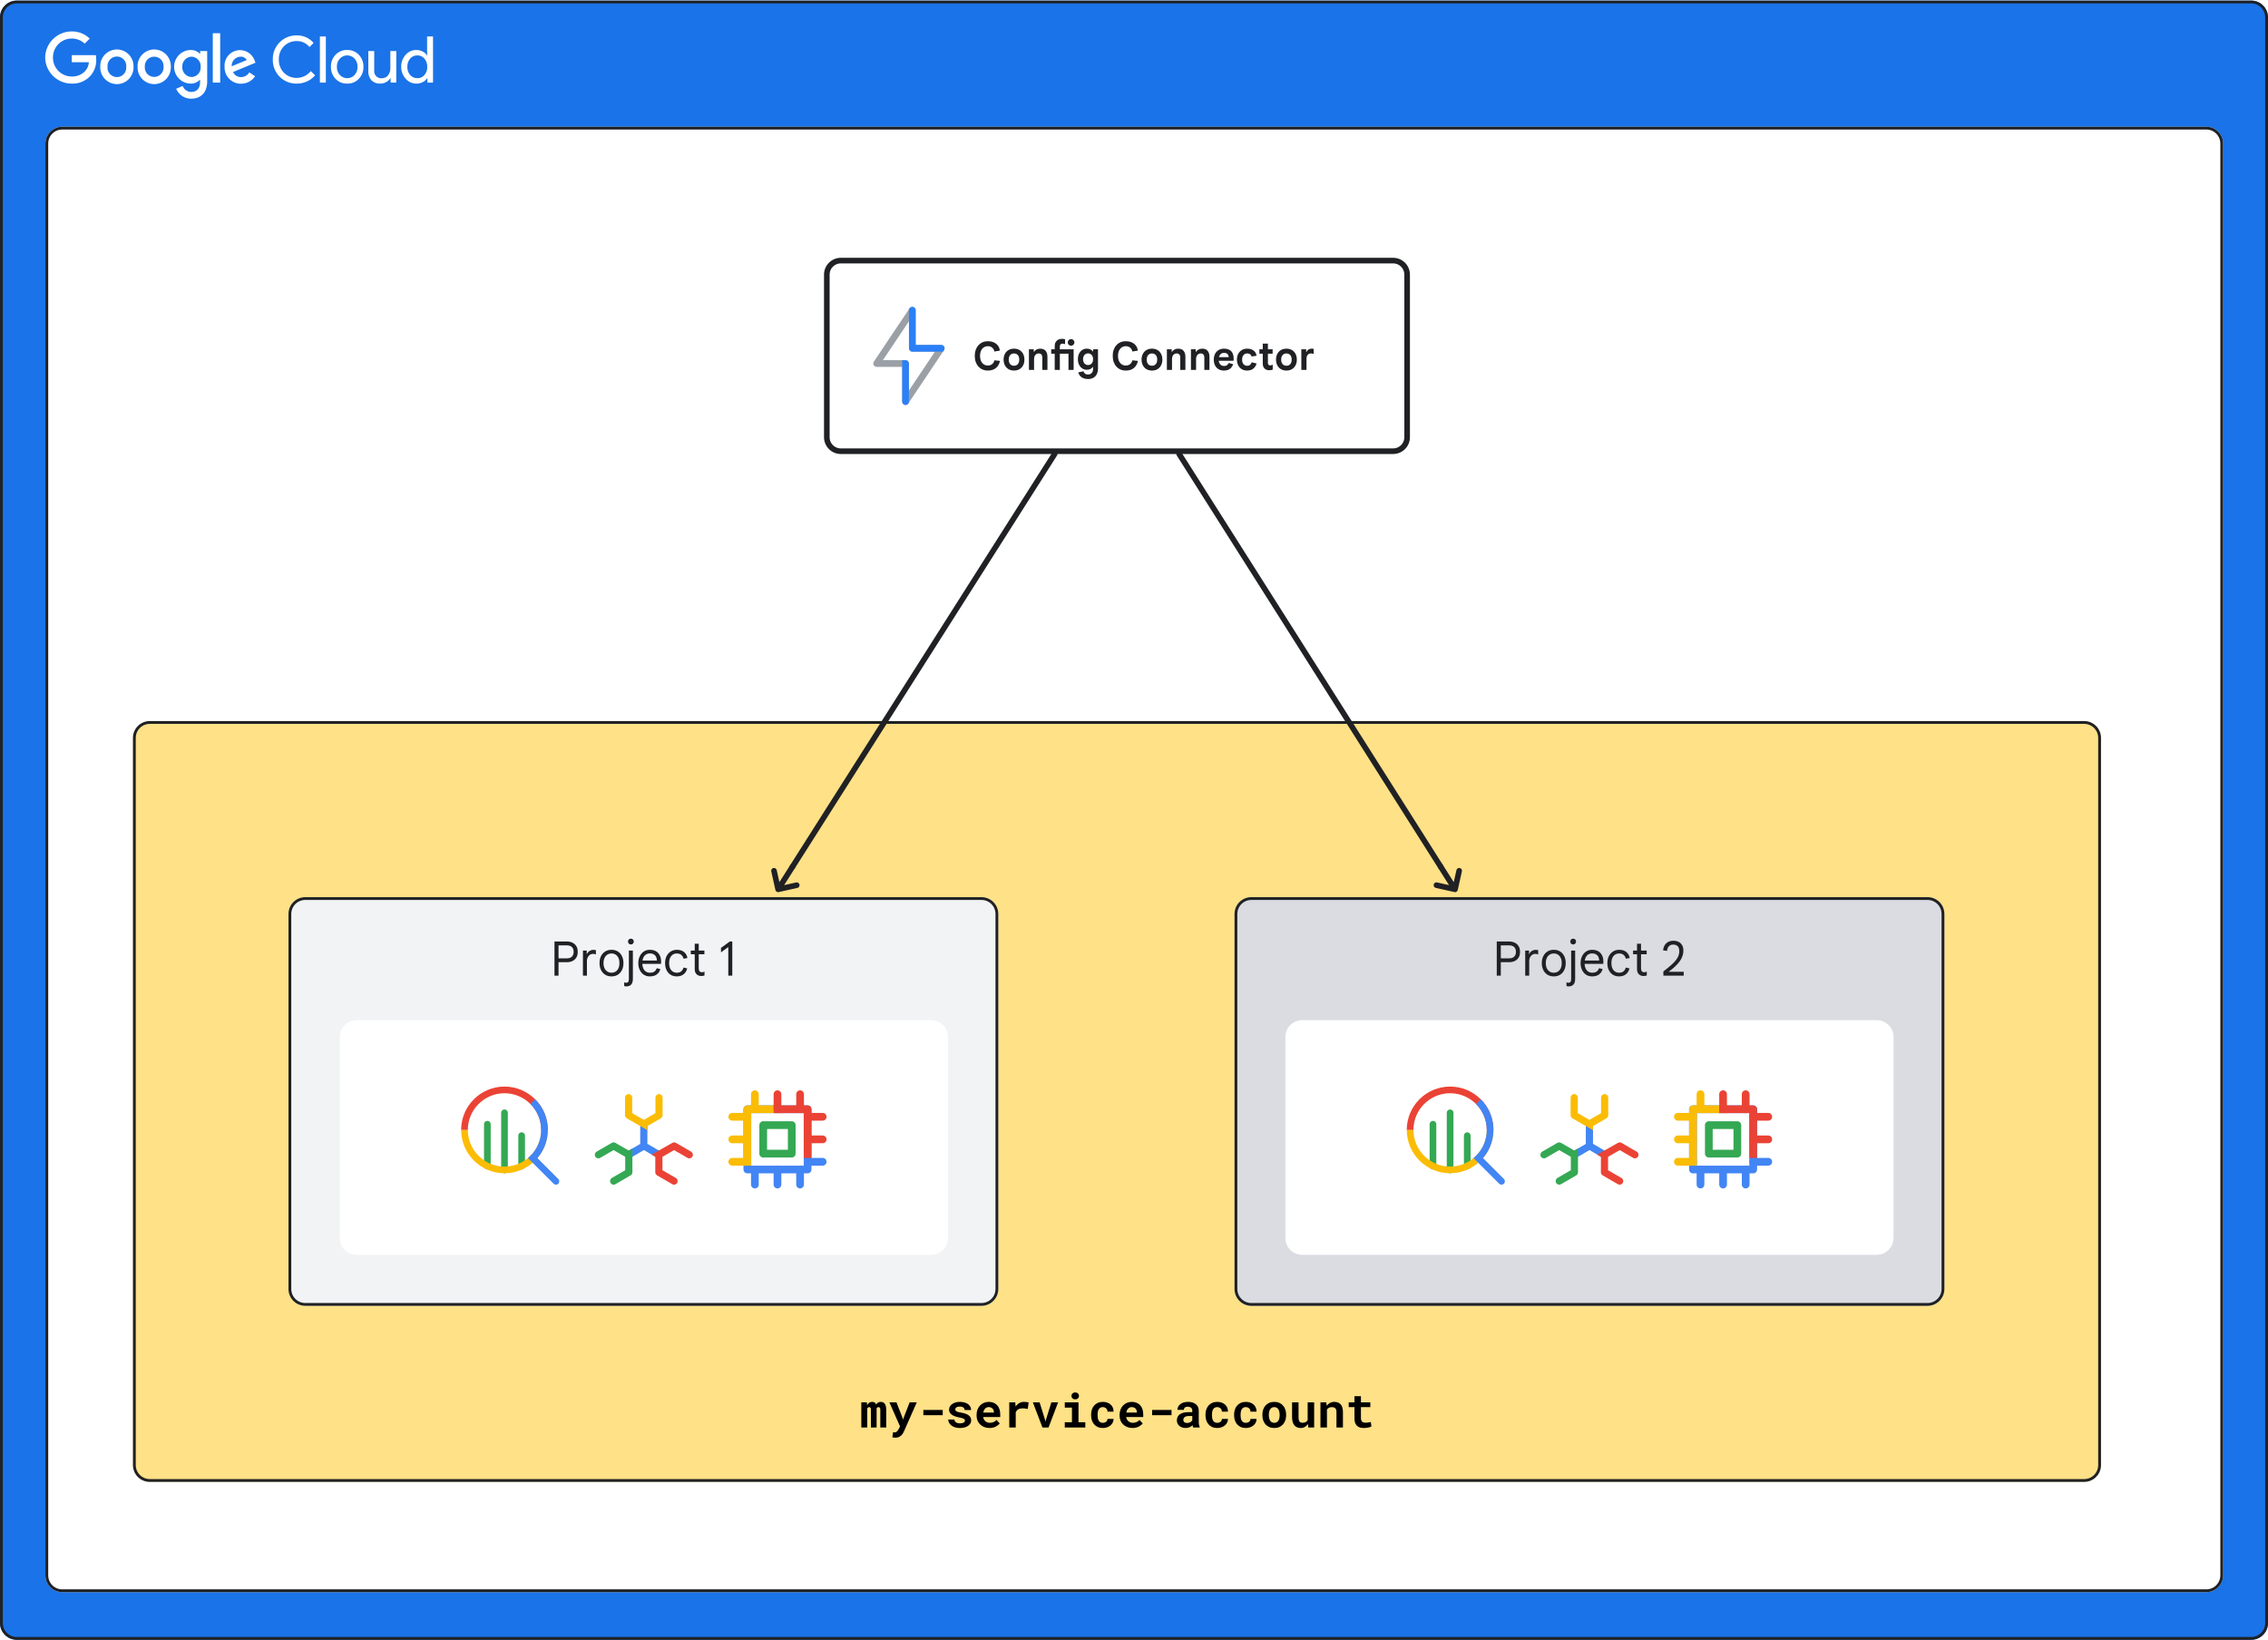<?xml version="1.0" encoding="UTF-8" standalone="no"?>
<!DOCTYPE svg PUBLIC "-//W3C//DTD SVG 1.1//EN" "http://www.w3.org/Graphics/SVG/1.1/DTD/svg11.dtd">
<svg version="1.1" xmlns="http://www.w3.org/2000/svg" xmlns:dc="http://purl.org/dc/elements/1.1/" xmlns:xl="http://www.w3.org/1999/xlink" viewBox="119 138 809 585" width="809" height="585">
  <defs>
    <clipPath id="inner_stroke_clip_path">
      <path d="M 125 138.208 L 922 138.208 C 925.314 138.208 928 140.894 928 144.208 L 928 717 C 928 720.314 925.314 723 922 723 L 125 723 C 121.686 723 119 720.314 119 717 L 119 144.208 C 119 140.894 121.686 138.208 125 138.208 Z"/>
    </clipPath>
    <clipPath id="inner_stroke_clip_path_2">
      <path d="M 141.2 183.209 L 906 183.209 C 909.314 183.209 912 185.895 912 189.209 L 912 700 C 912 703.314 909.314 706 906 706 L 141.2 706 C 137.886 706 135.2 703.314 135.2 700 L 135.2 189.209 C 135.2 185.895 137.886 183.209 141.2 183.209 Z"/>
    </clipPath>
    <clipPath id="inner_stroke_clip_path_3">
      <path d="M 418.928 229.97 L 615.928 229.97 C 619.242 229.97 621.928 232.657 621.928 235.97 L 621.928 293.97 C 621.928 297.284 619.242 299.97 615.928 299.97 L 418.928 299.97 C 415.615 299.97 412.928 297.284 412.928 293.97 L 412.928 235.97 C 412.928 232.657 415.615 229.97 418.928 229.97 Z"/>
    </clipPath>
    <clipPath id="inner_stroke_clip_path_4">
      <path d="M 172.428 395.243 L 862.428 395.243 C 865.742 395.243 868.428 397.929 868.428 401.243 L 868.428 660.66 C 868.428 663.974 865.742 666.66 862.428 666.66 L 172.428 666.66 C 169.115 666.66 166.428 663.974 166.428 660.66 L 166.428 401.243 C 166.428 397.929 169.115 395.243 172.428 395.243 Z"/>
    </clipPath>
    <clipPath id="inner_stroke_clip_path_5">
      <path d="M 227.897 458.055 L 469.095 458.055 C 472.409 458.055 475.095 460.742 475.095 464.055 L 475.095 597.848 C 475.095 601.161 472.409 603.848 469.095 603.848 L 227.897 603.848 C 224.583 603.848 221.897 601.161 221.897 597.848 L 221.897 464.055 C 221.897 460.742 224.583 458.055 227.897 458.055 Z"/>
    </clipPath>
    <clipPath id="inner_stroke_clip_path_6">
      <path d="M 565.363 458.055 L 806.561 458.055 C 809.874 458.055 812.561 460.742 812.561 464.055 L 812.561 597.848 C 812.561 601.161 809.874 603.848 806.561 603.848 L 565.363 603.848 C 562.049 603.848 559.363 601.161 559.363 597.848 L 559.363 464.055 C 559.363 460.742 562.049 458.055 565.363 458.055 Z"/>
    </clipPath>
    <marker orient="auto" overflow="visible" markerUnits="strokeWidth" id="TreehouseArrow_Marker" stroke-linejoin="miter" stroke-miterlimit="10" viewBox="-1 -4 7 8" markerWidth="7" markerHeight="8" color="#202124">
      <g>
        <path d="M 4.8 0 L 0 0 M 2.4 -2.4 L 4.8 0 L 2.4 2.4" fill="none" stroke="currentColor" stroke-width="1"/>
      </g>
    </marker>
  </defs>
  <g id="Canvas_1" stroke-dasharray="none" fill="none" stroke-opacity="1" stroke="none" fill-opacity="1">
    <title>Canvas 1</title>
    <rect fill="white" x="119" y="138" width="809" height="585"/>
    <g id="Canvas_1_Layer_1">
      <title>Layer 1</title>
      <g id="Graphic_27">
        <path d="M 125 138.208 L 922 138.208 C 925.314 138.208 928 140.894 928 144.208 L 928 717 C 928 720.314 925.314 723 922 723 L 125 723 C 121.686 723 119 720.314 119 717 L 119 144.208 C 119 140.894 121.686 138.208 125 138.208 Z" fill="#1a73e8"/>
        <path d="M 125 138.208 L 922 138.208 C 925.314 138.208 928 140.894 928 144.208 L 928 717 C 928 720.314 925.314 723 922 723 L 125 723 C 121.686 723 119 720.314 119 717 L 119 144.208 C 119 140.894 121.686 138.208 125 138.208 Z" stroke="#1f2124" stroke-linecap="round" stroke-linejoin="round" stroke-width="2" clip-path="url(#inner_stroke_clip_path)"/>
      </g>
      <g id="Graphic_26">
        <path d="M 141.2 183.209 L 906 183.209 C 909.314 183.209 912 185.895 912 189.209 L 912 700 C 912 703.314 909.314 706 906 706 L 141.2 706 C 137.886 706 135.2 703.314 135.2 700 L 135.2 189.209 C 135.2 185.895 137.886 183.209 141.2 183.209 Z" fill="white"/>
        <path d="M 141.2 183.209 L 906 183.209 C 909.314 183.209 912 185.895 912 189.209 L 912 700 C 912 703.314 909.314 706 906 706 L 141.2 706 C 137.886 706 135.2 703.314 135.2 700 L 135.2 189.209 C 135.2 185.895 137.886 183.209 141.2 183.209 Z" stroke="#1f2124" stroke-linecap="round" stroke-linejoin="round" stroke-width="2" clip-path="url(#inner_stroke_clip_path_2)"/>
      </g>
      <g id="Graphic_24">
        <path d="M 224.859 167.829 C 222.563 167.882 220.347 166.989 218.729 165.358 C 217.112 163.728 216.237 161.504 216.309 159.209 C 216.25 156.929 217.128 154.724 218.739 153.109 C 220.345 151.466 222.563 150.568 224.859 150.629 C 227.163 150.572 229.369 151.561 230.859 153.319 L 229.389 154.789 C 228.296 153.407 226.62 152.616 224.859 152.649 C 223.147 152.607 221.494 153.273 220.289 154.489 C 219.058 155.744 218.399 157.452 218.469 159.209 C 218.394 160.973 219.053 162.689 220.289 163.949 C 221.492 165.169 223.147 165.836 224.859 165.789 C 226.806 165.779 228.644 164.89 229.859 163.369 L 231.399 164.869 C 230.62 165.801 229.638 166.543 228.529 167.039 C 227.378 167.567 226.125 167.837 224.859 167.829 Z M 235.229 150.999 L 235.229 167.469 L 233.109 167.469 L 233.109 150.999 Z M 237.049 161.829 C 237.002 160.235 237.593 158.687 238.689 157.529 C 239.775 156.403 241.285 155.786 242.849 155.829 C 244.407 155.784 245.912 156.402 246.989 157.529 C 248.097 158.681 248.692 160.232 248.639 161.829 C 248.698 163.427 248.102 164.98 246.989 166.129 C 245.915 167.26 244.408 167.879 242.849 167.829 C 241.284 167.877 239.773 167.259 238.689 166.129 C 237.593 164.971 237.002 163.423 237.049 161.829 Z M 239.169 161.829 C 239.12 162.91 239.501 163.967 240.229 164.769 C 240.909 165.491 241.857 165.9 242.849 165.9 C 243.841 165.9 244.789 165.491 245.469 164.769 C 246.197 163.967 246.578 162.91 246.529 161.829 C 246.576 160.754 246.195 159.704 245.469 158.909 C 244.795 158.176 243.845 157.759 242.849 157.759 C 241.853 157.759 240.903 158.176 240.229 158.909 C 239.504 159.704 239.122 160.754 239.169 161.829 Z M 260.339 167.469 L 258.339 167.469 L 258.339 165.899 L 258.239 165.899 C 257.882 166.486 257.37 166.963 256.759 167.279 C 256.125 167.638 255.408 167.828 254.679 167.829 C 253.497 167.906 252.337 167.477 251.489 166.649 C 250.697 165.712 250.299 164.504 250.379 163.279 L 250.379 156.209 L 252.489 156.209 L 252.489 163.149 C 252.4 163.91 252.666 164.67 253.211 165.209 C 253.756 165.748 254.519 166.006 255.279 165.909 C 256.1 165.923 256.88 165.553 257.389 164.909 C 257.959 164.222 258.261 163.352 258.239 162.459 L 258.239 156.209 L 260.359 156.209 Z M 267.499 167.829 C 266.043 167.829 264.659 167.193 263.709 166.089 C 262.659 164.921 262.087 163.4 262.109 161.829 C 262.075 160.266 262.632 158.748 263.669 157.579 C 264.612 156.464 265.999 155.824 267.459 155.829 C 268.248 155.816 269.028 155.998 269.729 156.359 C 270.372 156.676 270.917 157.159 271.309 157.759 L 271.399 157.759 L 271.349 156.209 L 271.349 150.999 L 273.459 150.999 L 273.459 167.469 L 271.459 167.469 L 271.459 165.899 L 271.369 165.899 C 270.977 166.499 270.432 166.982 269.789 167.299 C 269.082 167.663 268.295 167.846 267.499 167.829 Z M 267.849 165.899 C 268.827 165.93 269.766 165.514 270.399 164.769 C 271.098 163.954 271.457 162.901 271.399 161.829 C 271.447 160.764 271.09 159.721 270.399 158.909 C 269.768 158.158 268.83 157.735 267.849 157.759 C 266.87 157.744 265.936 158.165 265.299 158.909 C 264.608 159.721 264.251 160.764 264.299 161.829 C 264.244 162.895 264.602 163.941 265.299 164.749 C 265.936 165.493 266.87 165.914 267.849 165.899 Z" fill="white"/>
      </g>
      <g id="Graphic_23">
        <path d="M 144.599 167.829 C 139.421 167.846 135.191 163.697 135.109 158.519 C 135.191 153.341 139.421 149.192 144.599 149.209 C 146.994 149.169 149.305 150.095 151.009 151.779 L 149.199 153.569 C 147.965 152.381 146.312 151.727 144.599 151.749 C 142.807 151.743 141.088 152.457 139.827 153.729 C 138.566 155.002 137.868 156.727 137.889 158.519 C 137.868 160.31 138.566 162.036 139.827 163.308 C 141.088 164.581 142.807 165.294 144.599 165.289 C 146.366 165.361 148.081 164.682 149.319 163.419 C 150.135 162.539 150.625 161.406 150.709 160.209 L 144.599 160.209 L 144.599 157.679 L 153.199 157.679 C 153.293 158.204 153.336 158.736 153.329 159.269 C 153.397 161.463 152.599 163.597 151.109 165.209 C 149.412 166.971 147.044 167.925 144.599 167.829 Z" fill="white"/>
      </g>
      <g id="Graphic_22">
        <path d="M 166.629 161.829 C 166.719 164.007 165.607 166.06 163.734 167.176 C 161.861 168.292 159.527 168.292 157.654 167.176 C 155.781 166.06 154.67 164.007 154.759 161.829 C 154.67 159.65 155.781 157.598 157.654 156.482 C 159.527 155.366 161.861 155.366 163.734 156.482 C 165.607 157.598 166.719 159.65 166.629 161.829 Z M 164.029 161.829 C 164.149 160.562 163.541 159.336 162.46 158.665 C 161.378 157.995 160.01 157.995 158.928 158.665 C 157.847 159.336 157.239 160.562 157.359 161.829 C 157.239 163.096 157.847 164.322 158.928 164.992 C 160.01 165.663 161.378 165.663 162.46 164.992 C 163.541 164.322 164.149 163.096 164.029 161.829 Z" fill="white"/>
      </g>
      <g id="Graphic_21">
        <path d="M 179.939 161.829 C 180.029 164.007 178.917 166.06 177.044 167.176 C 175.171 168.292 172.837 168.292 170.964 167.176 C 169.091 166.06 167.98 164.007 168.069 161.829 C 167.98 159.65 169.091 157.598 170.964 156.482 C 172.837 155.366 175.171 155.366 177.044 156.482 C 178.917 157.598 180.029 159.65 179.939 161.829 Z M 177.339 161.829 C 177.436 160.574 176.822 159.37 175.748 158.713 C 174.675 158.056 173.323 158.056 172.25 158.713 C 171.176 159.37 170.562 160.574 170.659 161.829 C 170.562 163.084 171.176 164.287 172.25 164.945 C 173.323 165.602 174.675 165.602 175.748 164.945 C 176.822 164.287 177.436 163.084 177.339 161.829 Z" fill="white"/>
      </g>
      <g id="Graphic_20">
        <path d="M 192.909 156.209 L 192.909 166.969 C 192.909 171.389 190.279 173.209 187.179 173.209 C 184.846 173.222 182.736 171.823 181.839 169.669 L 184.149 168.669 C 184.625 169.923 185.809 170.767 187.149 170.809 C 189.149 170.809 190.369 169.579 190.369 167.289 L 190.369 166.429 L 190.309 166.429 C 189.499 167.342 188.329 167.854 187.109 167.829 C 183.795 167.829 181.109 165.143 181.109 161.829 C 181.109 158.515 183.795 155.829 187.109 155.829 C 188.325 155.806 189.491 156.309 190.309 157.209 L 190.399 157.209 L 190.399 156.209 Z M 190.579 161.869 C 190.653 160.953 190.352 160.046 189.745 159.356 C 189.138 158.666 188.277 158.252 187.359 158.209 C 186.427 158.242 185.547 158.649 184.917 159.337 C 184.287 160.025 183.96 160.937 184.009 161.869 C 183.966 162.794 184.296 163.698 184.926 164.377 C 185.556 165.056 186.433 165.453 187.359 165.479 C 188.274 165.446 189.135 165.041 189.743 164.357 C 190.351 163.674 190.653 162.771 190.579 161.859 Z" fill="white"/>
      </g>
      <g id="Graphic_19">
        <rect x="194.899" y="149.849" width="2.64" height="17.62" fill="white"/>
      </g>
      <g id="Graphic_18">
        <path d="M 207.939 163.809 L 209.999 165.209 C 208.882 166.876 207.006 167.874 204.999 167.869 C 203.411 167.892 201.883 167.263 200.77 166.13 C 199.657 164.996 199.057 163.456 199.109 161.869 C 198.867 159.073 200.761 156.54 203.511 155.982 C 206.262 155.425 208.993 157.019 209.859 159.689 L 210.129 160.379 L 202.129 163.689 C 202.639 164.835 203.795 165.556 205.049 165.509 C 206.242 165.482 207.336 164.838 207.939 163.809 Z M 201.629 161.649 L 207.009 159.429 C 206.569 158.615 205.691 158.137 204.769 158.209 C 203.896 158.248 203.075 158.632 202.486 159.278 C 201.897 159.923 201.588 160.776 201.629 161.649 Z" fill="white"/>
      </g>
      <g id="Graphic_33">
        <path d="M 418.928 229.97 L 615.928 229.97 C 619.242 229.97 621.928 232.657 621.928 235.97 L 621.928 293.97 C 621.928 297.284 619.242 299.97 615.928 299.97 L 418.928 299.97 C 415.615 299.97 412.928 297.284 412.928 293.97 L 412.928 235.97 C 412.928 232.657 415.615 229.97 418.928 229.97 Z" fill="white"/>
        <path d="M 418.928 229.97 L 615.928 229.97 C 619.242 229.97 621.928 232.657 621.928 235.97 L 621.928 293.97 C 621.928 297.284 619.242 299.97 615.928 299.97 L 418.928 299.97 C 415.615 299.97 412.928 297.284 412.928 293.97 L 412.928 235.97 C 412.928 232.657 415.615 229.97 418.928 229.97 Z" stroke="#1f2124" stroke-linecap="round" stroke-linejoin="round" stroke-width="4" clip-path="url(#inner_stroke_clip_path_3)"/>
      </g>
      <g id="Graphic_32">
        <path d="M 442.007 282.47 C 441.892 282.47 441.774 282.454 441.66 282.419 C 441.156 282.266 440.812 281.802 440.812 281.276 L 440.812 268.877 L 431.696 268.877 C 431.255 268.877 430.85 268.634 430.642 268.245 C 430.434 267.856 430.458 267.384 430.703 267.018 L 443.436 248 C 443.728 247.564 444.273 247.369 444.776 247.522 C 445.279 247.674 445.623 248.139 445.623 248.665 L 445.623 261.063 L 454.734 261.063 C 455.175 261.063 455.58 261.306 455.788 261.695 C 455.995 262.083 455.972 262.555 455.727 262.922 L 443 281.94 C 442.774 282.277 442.398 282.47 442.007 282.47 Z M 433.933 266.488 L 442.007 266.488 C 442.666 266.488 443.201 267.022 443.201 267.682 L 443.201 277.342 L 452.497 263.451 L 444.428 263.451 C 443.769 263.451 443.234 262.917 443.234 262.257 L 443.234 252.596 L 433.933 266.488 Z" fill="#9aa0a6"/>
      </g>
      <g id="Graphic_31">
        <path d="M 455.372 263.452 L 444.428 263.452 C 443.769 263.452 443.234 262.917 443.234 262.258 L 443.234 248.302 C 443.339 248.145 443.459 247.919 443.659 247.751 C 443.848 247.593 444.118 247.471 444.428 247.471 C 445.088 247.471 445.623 248.006 445.623 248.665 L 445.623 261.063 L 454.733 261.063 C 455.393 261.063 455.927 261.598 455.927 262.258 C 455.927 262.656 455.748 262.89 455.619 263.079 C 455.51 263.239 455.444 263.342 455.37 263.452 Z" fill="#2b80f8"/>
      </g>
      <g id="Graphic_30">
        <path d="M 442.007 282.47 C 441.347 282.47 440.812 281.936 440.812 281.276 L 440.812 266.488 L 442.007 266.488 C 442.666 266.488 443.201 267.023 443.201 267.683 L 443.201 281.639 C 443.07 281.841 442.956 282.037 442.79 282.177 C 442.586 282.35 442.326 282.47 442.006 282.47 Z" fill="#2b80f8"/>
      </g>
      <g id="Graphic_59">
        <title>Zone_Yellow</title>
        <path d="M 172.428 395.243 L 862.428 395.243 C 865.742 395.243 868.428 397.929 868.428 401.243 L 868.428 660.66 C 868.428 663.974 865.742 666.66 862.428 666.66 L 172.428 666.66 C 169.115 666.66 166.428 663.974 166.428 660.66 L 166.428 401.243 C 166.428 397.929 169.115 395.243 172.428 395.243 Z" fill="#ffe187"/>
        <path d="M 172.428 395.243 L 862.428 395.243 C 865.742 395.243 868.428 397.929 868.428 401.243 L 868.428 660.66 C 868.428 663.974 865.742 666.66 862.428 666.66 L 172.428 666.66 C 169.115 666.66 166.428 663.974 166.428 660.66 L 166.428 401.243 C 166.428 397.929 169.115 395.243 172.428 395.243 Z" stroke="#1f2124" stroke-linecap="round" stroke-linejoin="round" stroke-width="2" clip-path="url(#inner_stroke_clip_path_4)"/>
      </g>
      <g id="Graphic_243">
        <title>Zone_Grey</title>
        <path d="M 227.897 458.055 L 469.095 458.055 C 472.409 458.055 475.095 460.742 475.095 464.055 L 475.095 597.848 C 475.095 601.161 472.409 603.848 469.095 603.848 L 227.897 603.848 C 224.583 603.848 221.897 601.161 221.897 597.848 L 221.897 464.055 C 221.897 460.742 224.583 458.055 227.897 458.055 Z" fill="#f1f3f4"/>
        <path d="M 227.897 458.055 L 469.095 458.055 C 472.409 458.055 475.095 460.742 475.095 464.055 L 475.095 597.848 C 475.095 601.161 472.409 603.848 469.095 603.848 L 227.897 603.848 C 224.583 603.848 221.897 601.161 221.897 597.848 L 221.897 464.055 C 221.897 460.742 224.583 458.055 227.897 458.055 Z" stroke="#1f2124" stroke-linecap="round" stroke-linejoin="round" stroke-width="2" clip-path="url(#inner_stroke_clip_path_5)"/>
      </g>
      <g id="Graphic_270">
        <title>Zone_Grey</title>
        <path d="M 565.363 458.055 L 806.561 458.055 C 809.874 458.055 812.561 460.742 812.561 464.055 L 812.561 597.848 C 812.561 601.161 809.874 603.848 806.561 603.848 L 565.363 603.848 C 562.049 603.848 559.363 601.161 559.363 597.848 L 559.363 464.055 C 559.363 460.742 562.049 458.055 565.363 458.055 Z" fill="#dadce1"/>
        <path d="M 565.363 458.055 L 806.561 458.055 C 809.874 458.055 812.561 460.742 812.561 464.055 L 812.561 597.848 C 812.561 601.161 809.874 603.848 806.561 603.848 L 565.363 603.848 C 562.049 603.848 559.363 601.161 559.363 597.848 L 559.363 464.055 C 559.363 460.742 562.049 458.055 565.363 458.055 Z" stroke="#1f2124" stroke-linecap="round" stroke-linejoin="round" stroke-width="2" clip-path="url(#inner_stroke_clip_path_6)"/>
      </g>
      <g id="Graphic_175">
        <title>optional component_White</title>
        <path d="M 583.495 501.942 L 788.428 501.942 C 791.742 501.942 794.428 504.628 794.428 507.942 L 794.428 579.66 C 794.428 582.974 791.742 585.66 788.428 585.66 L 583.495 585.66 C 580.181 585.66 577.495 582.974 577.495 579.66 L 577.495 507.942 C 577.495 504.628 580.181 501.942 583.495 501.942 Z" fill="white"/>
      </g>
      <g id="Graphic_192">
        <path d="M 744.376 556.598 L 722.882 556.598 C 722.12 556.598 721.503 555.98 721.503 555.218 L 721.503 533.724 C 721.503 532.962 722.12 532.345 722.882 532.345 L 744.376 532.345 C 745.138 532.345 745.755 532.962 745.755 533.724 L 745.755 555.218 C 745.755 555.98 745.138 556.598 744.376 556.598 Z M 724.261 553.839 L 742.997 553.839 L 742.997 535.103 L 724.261 535.103 L 724.261 553.839 Z" fill="#4285f4"/>
      </g>
      <g id="Graphic_191">
        <path d="M 724.261 553.839 L 721.503 553.839 L 721.503 533.724 C 721.503 532.962 722.12 532.345 722.882 532.345 L 735.476 532.345 L 735.476 535.103 L 724.261 535.103 L 724.261 553.839 Z" fill="#fbbc04"/>
      </g>
      <g id="Graphic_190">
        <path d="M 749.75 553.839 L 744.376 553.839 C 743.614 553.839 742.997 553.221 742.997 552.46 C 742.997 551.698 743.614 551.08 744.376 551.08 L 749.75 551.08 C 750.511 551.08 751.129 551.698 751.129 552.46 C 751.129 553.221 750.511 553.839 749.75 553.839 Z" fill="#4285f4"/>
      </g>
      <g id="Graphic_189">
        <path d="M 749.75 545.851 L 744.376 545.851 C 743.614 545.851 742.997 545.233 742.997 544.471 C 742.997 543.709 743.614 543.092 744.376 543.092 L 749.75 543.092 C 750.511 543.092 751.129 543.709 751.129 544.471 C 751.129 545.233 750.511 545.851 749.75 545.851 Z" fill="#ea4335"/>
      </g>
      <g id="Graphic_188">
        <path d="M 749.75 537.79 L 744.376 537.79 C 743.614 537.79 742.997 537.173 742.997 536.411 C 742.997 535.649 743.614 535.032 744.376 535.032 L 749.75 535.032 C 750.511 535.032 751.129 535.649 751.129 536.411 C 751.129 537.173 750.511 537.79 749.75 537.79 Z" fill="#ea4335"/>
      </g>
      <g id="Graphic_187">
        <path d="M 741.689 535.103 C 740.928 535.103 740.31 534.486 740.31 533.724 L 740.31 528.351 C 740.31 527.589 740.928 526.971 741.689 526.971 C 742.451 526.971 743.069 527.589 743.069 528.351 L 743.069 533.724 C 743.069 534.486 742.451 535.103 741.689 535.103 Z" fill="#ea4335"/>
      </g>
      <g id="Graphic_186">
        <path d="M 733.629 535.103 C 732.867 535.103 732.25 534.486 732.25 533.724 L 732.25 528.351 C 732.25 527.589 732.867 526.971 733.629 526.971 C 734.391 526.971 735.008 527.589 735.008 528.351 L 735.008 533.724 C 735.008 534.486 734.391 535.103 733.629 535.103 Z" fill="#ea4335"/>
      </g>
      <g id="Graphic_185">
        <path d="M 725.569 535.103 C 724.807 535.103 724.189 534.486 724.189 533.724 L 724.189 528.351 C 724.189 527.589 724.807 526.971 725.569 526.971 C 726.331 526.971 726.948 527.589 726.948 528.351 L 726.948 533.724 C 726.948 534.486 726.331 535.103 725.569 535.103 Z" fill="#fbbc04"/>
      </g>
      <g id="Graphic_184">
        <path d="M 738.715 550.937 L 728.543 550.937 C 727.781 550.937 727.163 550.319 727.163 549.557 L 727.163 539.385 C 727.163 538.623 727.781 538.006 728.543 538.006 L 738.715 538.006 C 739.477 538.006 740.095 538.623 740.095 539.385 L 740.095 549.557 C 740.095 550.319 739.477 550.937 738.715 550.937 Z M 729.922 548.178 L 737.336 548.178 L 737.336 540.764 L 729.922 540.764 Z" fill="#34a853"/>
      </g>
      <g id="Graphic_183">
        <path d="M 745.755 551.08 L 742.997 551.08 L 742.997 535.103 L 732.256 535.103 L 732.256 532.345 L 744.376 532.345 C 745.138 532.345 745.755 532.962 745.755 533.724 Z" fill="#ea4335"/>
      </g>
      <g id="Graphic_182">
        <path d="M 725.569 561.971 C 724.807 561.971 724.189 561.354 724.189 560.592 L 724.189 555.218 C 724.189 554.457 724.807 553.839 725.569 553.839 C 726.331 553.839 726.948 554.457 726.948 555.218 L 726.948 560.592 C 726.948 561.354 726.331 561.971 725.569 561.971 Z" fill="#4285f4"/>
      </g>
      <g id="Graphic_181">
        <path d="M 733.629 561.971 C 732.867 561.971 732.25 561.354 732.25 560.592 L 732.25 555.218 C 732.25 554.457 732.867 553.839 733.629 553.839 C 734.391 553.839 735.008 554.457 735.008 555.218 L 735.008 560.592 C 735.008 561.354 734.391 561.971 733.629 561.971 Z" fill="#4285f4"/>
      </g>
      <g id="Graphic_180">
        <path d="M 741.689 561.971 C 740.928 561.971 740.31 561.354 740.31 560.592 L 740.31 555.218 C 740.31 554.457 740.928 553.839 741.689 553.839 C 742.451 553.839 743.069 554.457 743.069 555.218 L 743.069 560.592 C 743.069 561.354 742.451 561.971 741.689 561.971 Z" fill="#4285f4"/>
      </g>
      <g id="Graphic_179">
        <path d="M 722.882 537.79 L 717.508 537.79 C 716.746 537.79 716.129 537.173 716.129 536.411 C 716.129 535.649 716.746 535.032 717.508 535.032 L 722.882 535.032 C 723.644 535.032 724.261 535.649 724.261 536.411 C 724.261 537.173 723.644 537.79 722.882 537.79 Z" fill="#fbbc04"/>
      </g>
      <g id="Graphic_178">
        <path d="M 722.882 545.851 L 717.508 545.851 C 716.746 545.851 716.129 545.233 716.129 544.471 C 716.129 543.709 716.746 543.092 717.508 543.092 L 722.882 543.092 C 723.644 543.092 724.261 543.709 724.261 544.471 C 724.261 545.233 723.644 545.851 722.882 545.851 Z" fill="#fbbc04"/>
      </g>
      <g id="Graphic_177">
        <path d="M 722.882 553.839 L 717.508 553.839 C 716.746 553.839 716.129 553.221 716.129 552.46 C 716.129 551.698 716.746 551.08 717.508 551.08 L 722.882 551.08 C 723.644 551.08 724.261 551.698 724.261 552.46 C 724.261 553.221 723.644 553.839 722.882 553.839 Z" fill="#fbbc04"/>
      </g>
      <g id="Graphic_200">
        <path d="M 642.371 555.181 C 641.713 555.181 641.18 554.647 641.18 553.989 L 641.18 543.131 C 641.18 542.473 641.713 541.939 642.371 541.939 C 643.029 541.939 643.563 542.473 643.563 543.131 L 643.563 553.989 C 643.563 554.647 643.029 555.181 642.371 555.181 Z" fill="#34a853"/>
      </g>
      <g id="Graphic_199">
        <path d="M 630.14 555.181 C 629.482 555.181 628.949 554.647 628.949 553.989 L 628.949 539.054 C 628.949 538.396 629.482 537.862 630.14 537.862 C 630.798 537.862 631.332 538.396 631.332 539.054 L 631.332 553.989 C 631.332 554.647 630.798 555.181 630.14 555.181 Z" fill="#34a853"/>
      </g>
      <g id="Graphic_198">
        <path d="M 636.256 556.554 C 635.598 556.554 635.064 556.02 635.064 555.362 L 635.064 534.977 C 635.064 534.319 635.598 533.785 636.256 533.785 C 636.914 533.785 637.447 534.319 637.447 534.977 L 637.447 555.362 C 637.447 556.02 636.914 556.554 636.256 556.554 Z" fill="#34a853"/>
      </g>
      <g id="Graphic_197">
        <path d="M 636.256 556.554 C 627.73 556.554 620.794 549.618 620.794 541.092 L 623.178 541.092 C 623.178 548.304 629.044 554.171 636.256 554.171 C 643.467 554.171 649.334 548.304 649.334 541.092 L 651.717 541.092 C 651.717 549.618 644.781 556.554 636.256 556.554 Z" fill="#fbbc04"/>
      </g>
      <g id="Graphic_196">
        <path d="M 651.717 541.092 L 649.334 541.092 C 649.334 533.881 643.467 528.014 636.256 528.014 C 629.044 528.014 623.178 533.881 623.178 541.092 L 620.794 541.092 C 620.794 532.567 627.73 525.631 636.256 525.631 C 644.781 525.631 651.717 532.567 651.717 541.092 Z" fill="#ea4335"/>
      </g>
      <g id="Graphic_195">
        <path d="M 654.603 560.631 C 654.298 560.631 653.993 560.515 653.76 560.282 L 644.618 551.14 C 644.944 550.859 645.123 550.711 645.499 550.336 C 645.965 549.871 646.723 549.875 647.189 550.34 L 655.445 558.597 C 655.911 559.062 655.911 559.817 655.445 560.282 C 655.213 560.514 654.908 560.631 654.603 560.631 Z" fill="#4285f4"/>
      </g>
      <g id="Graphic_194">
        <path d="M 647.189 552.025 L 645.499 550.336 C 647.969 547.866 649.334 544.586 649.334 541.092 C 649.334 537.599 647.974 534.315 645.503 531.845 L 647.189 530.16 C 650.109 533.08 651.717 536.963 651.717 541.092 C 651.717 545.222 650.109 549.105 647.189 552.025 Z" fill="#4285f4"/>
      </g>
      <g id="Graphic_205">
        <path d="M 691.981 548.841 L 687.225 546.045 L 687.235 539.373 C 687.236 538.666 686.663 538.092 685.956 538.091 L 685.954 538.091 C 685.248 538.091 684.676 538.663 684.674 539.37 L 684.665 546.092 L 679.947 548.838 C 679.337 549.194 679.13 549.977 679.485 550.588 C 679.723 550.997 680.152 551.225 680.593 551.225 C 680.811 551.225 681.033 551.168 681.235 551.051 L 685.984 548.286 L 690.683 551.048 C 690.887 551.168 691.11 551.225 691.331 551.225 C 691.77 551.225 692.197 550.999 692.436 550.593 C 692.794 549.984 692.59 549.199 691.981 548.841 Z" fill="#4285f4"/>
      </g>
      <g id="Graphic_204">
        <path d="M 687.232 541.195 L 679.89 536.964 C 679.494 536.735 679.25 536.313 679.25 535.855 L 679.25 529.591 C 679.25 528.885 679.823 528.311 680.53 528.311 C 681.237 528.311 681.81 528.885 681.81 529.591 L 681.81 535.116 L 685.955 537.509 L 690.099 535.116 L 690.099 529.591 C 690.099 528.885 690.672 528.311 691.379 528.311 C 692.086 528.311 692.659 528.885 692.659 529.591 L 692.659 535.855 C 692.659 536.313 692.415 536.735 692.019 536.964 L 687.235 539.726 L 687.232 541.195 Z" fill="#fbbc04"/>
      </g>
      <g id="Graphic_203">
        <path d="M 675.186 560.631 C 674.744 560.631 674.315 560.402 674.077 559.993 C 673.723 559.381 673.931 558.598 674.543 558.243 L 679.322 555.472 L 679.313 550.686 L 675.163 548.301 L 670.384 551.072 C 669.773 551.427 668.989 551.219 668.635 550.607 C 668.28 549.996 668.488 549.212 669.1 548.858 L 674.519 545.716 C 674.914 545.486 675.402 545.485 675.798 545.713 L 680.587 548.466 L 681.871 547.721 L 681.883 556.206 C 681.884 556.663 681.641 557.086 681.245 557.316 L 675.827 560.458 C 675.625 560.575 675.404 560.631 675.186 560.631 Z" fill="#34a853"/>
      </g>
      <g id="Graphic_202">
        <path d="M 696.738 560.631 C 696.52 560.631 696.299 560.575 696.097 560.458 L 690.678 557.316 C 690.282 557.086 690.039 556.663 690.04 556.206 L 690.051 550.676 L 688.739 549.905 L 696.125 545.713 C 696.521 545.485 697.009 545.486 697.405 545.716 L 702.824 548.858 C 703.435 549.212 703.643 549.996 703.289 550.607 C 702.934 551.219 702.151 551.427 701.539 551.072 L 696.76 548.301 L 692.611 550.686 L 692.601 555.472 L 697.381 558.243 C 697.992 558.598 698.201 559.381 697.846 559.993 C 697.609 560.402 697.179 560.631 696.737 560.631 Z" fill="#ea4335"/>
      </g>
      <g id="Graphic_304">
        <title>optional component_White</title>
        <path d="M 246.194 501.942 L 451.127 501.942 C 454.441 501.942 457.127 504.628 457.127 507.942 L 457.127 579.66 C 457.127 582.974 454.441 585.66 451.127 585.66 L 246.194 585.66 C 242.88 585.66 240.194 582.974 240.194 579.66 L 240.194 507.942 C 240.194 504.628 242.88 501.942 246.194 501.942 Z" fill="white"/>
      </g>
      <g id="Graphic_303">
        <path d="M 407.075 556.598 L 385.581 556.598 C 384.819 556.598 384.202 555.98 384.202 555.218 L 384.202 533.724 C 384.202 532.962 384.819 532.345 385.581 532.345 L 407.075 532.345 C 407.837 532.345 408.454 532.962 408.454 533.724 L 408.454 555.218 C 408.454 555.98 407.837 556.598 407.075 556.598 Z M 386.96 553.839 L 405.696 553.839 L 405.696 535.103 L 386.96 535.103 L 386.96 553.839 Z" fill="#4285f4"/>
      </g>
      <g id="Graphic_302">
        <path d="M 386.96 553.839 L 384.202 553.839 L 384.202 533.724 C 384.202 532.962 384.819 532.345 385.581 532.345 L 398.175 532.345 L 398.175 535.103 L 386.96 535.103 L 386.96 553.839 Z" fill="#fbbc04"/>
      </g>
      <g id="Graphic_301">
        <path d="M 412.449 553.839 L 407.075 553.839 C 406.313 553.839 405.696 553.221 405.696 552.46 C 405.696 551.698 406.313 551.08 407.075 551.08 L 412.449 551.08 C 413.211 551.08 413.828 551.698 413.828 552.46 C 413.828 553.221 413.211 553.839 412.449 553.839 Z" fill="#4285f4"/>
      </g>
      <g id="Graphic_300">
        <path d="M 412.449 545.851 L 407.075 545.851 C 406.313 545.851 405.696 545.233 405.696 544.471 C 405.696 543.709 406.313 543.092 407.075 543.092 L 412.449 543.092 C 413.211 543.092 413.828 543.709 413.828 544.471 C 413.828 545.233 413.211 545.851 412.449 545.851 Z" fill="#ea4335"/>
      </g>
      <g id="Graphic_299">
        <path d="M 412.449 537.79 L 407.075 537.79 C 406.313 537.79 405.696 537.173 405.696 536.411 C 405.696 535.649 406.313 535.032 407.075 535.032 L 412.449 535.032 C 413.211 535.032 413.828 535.649 413.828 536.411 C 413.828 537.173 413.211 537.79 412.449 537.79 Z" fill="#ea4335"/>
      </g>
      <g id="Graphic_298">
        <path d="M 404.388 535.103 C 403.627 535.103 403.009 534.486 403.009 533.724 L 403.009 528.351 C 403.009 527.589 403.627 526.971 404.388 526.971 C 405.15 526.971 405.768 527.589 405.768 528.351 L 405.768 533.724 C 405.768 534.486 405.15 535.103 404.388 535.103 Z" fill="#ea4335"/>
      </g>
      <g id="Graphic_297">
        <path d="M 396.328 535.103 C 395.566 535.103 394.949 534.486 394.949 533.724 L 394.949 528.351 C 394.949 527.589 395.566 526.971 396.328 526.971 C 397.09 526.971 397.707 527.589 397.707 528.351 L 397.707 533.724 C 397.707 534.486 397.09 535.103 396.328 535.103 Z" fill="#ea4335"/>
      </g>
      <g id="Graphic_296">
        <path d="M 388.268 535.103 C 387.506 535.103 386.888 534.486 386.888 533.724 L 386.888 528.351 C 386.888 527.589 387.506 526.971 388.268 526.971 C 389.029 526.971 389.647 527.589 389.647 528.351 L 389.647 533.724 C 389.647 534.486 389.029 535.103 388.268 535.103 Z" fill="#fbbc04"/>
      </g>
      <g id="Graphic_295">
        <path d="M 401.414 550.937 L 391.242 550.937 C 390.48 550.937 389.863 550.319 389.863 549.557 L 389.863 539.385 C 389.863 538.623 390.48 538.006 391.242 538.006 L 401.414 538.006 C 402.176 538.006 402.793 538.623 402.793 539.385 L 402.793 549.557 C 402.793 550.319 402.176 550.937 401.414 550.937 Z M 392.621 548.178 L 400.035 548.178 L 400.035 540.764 L 392.621 540.764 Z" fill="#34a853"/>
      </g>
      <g id="Graphic_294">
        <path d="M 408.454 551.08 L 405.696 551.08 L 405.696 535.103 L 394.955 535.103 L 394.955 532.345 L 407.075 532.345 C 407.837 532.345 408.454 532.962 408.454 533.724 Z" fill="#ea4335"/>
      </g>
      <g id="Graphic_293">
        <path d="M 388.268 561.971 C 387.506 561.971 386.888 561.354 386.888 560.592 L 386.888 555.218 C 386.888 554.457 387.506 553.839 388.268 553.839 C 389.029 553.839 389.647 554.457 389.647 555.218 L 389.647 560.592 C 389.647 561.354 389.029 561.971 388.268 561.971 Z" fill="#4285f4"/>
      </g>
      <g id="Graphic_292">
        <path d="M 396.328 561.971 C 395.566 561.971 394.949 561.354 394.949 560.592 L 394.949 555.218 C 394.949 554.457 395.566 553.839 396.328 553.839 C 397.09 553.839 397.707 554.457 397.707 555.218 L 397.707 560.592 C 397.707 561.354 397.09 561.971 396.328 561.971 Z" fill="#4285f4"/>
      </g>
      <g id="Graphic_291">
        <path d="M 404.388 561.971 C 403.627 561.971 403.009 561.354 403.009 560.592 L 403.009 555.218 C 403.009 554.457 403.627 553.839 404.388 553.839 C 405.15 553.839 405.768 554.457 405.768 555.218 L 405.768 560.592 C 405.768 561.354 405.15 561.971 404.388 561.971 Z" fill="#4285f4"/>
      </g>
      <g id="Graphic_290">
        <path d="M 385.581 537.79 L 380.207 537.79 C 379.445 537.79 378.828 537.173 378.828 536.411 C 378.828 535.649 379.445 535.032 380.207 535.032 L 385.581 535.032 C 386.343 535.032 386.96 535.649 386.96 536.411 C 386.96 537.173 386.343 537.79 385.581 537.79 Z" fill="#fbbc04"/>
      </g>
      <g id="Graphic_289">
        <path d="M 385.581 545.851 L 380.207 545.851 C 379.445 545.851 378.828 545.233 378.828 544.471 C 378.828 543.709 379.445 543.092 380.207 543.092 L 385.581 543.092 C 386.343 543.092 386.96 543.709 386.96 544.471 C 386.96 545.233 386.343 545.851 385.581 545.851 Z" fill="#fbbc04"/>
      </g>
      <g id="Graphic_288">
        <path d="M 385.581 553.839 L 380.207 553.839 C 379.445 553.839 378.828 553.221 378.828 552.46 C 378.828 551.698 379.445 551.08 380.207 551.08 L 385.581 551.08 C 386.343 551.08 386.96 551.698 386.96 552.46 C 386.96 553.221 386.343 553.839 385.581 553.839 Z" fill="#fbbc04"/>
      </g>
      <g id="Graphic_286">
        <path d="M 305.07 555.181 C 304.412 555.181 303.879 554.647 303.879 553.989 L 303.879 543.131 C 303.879 542.473 304.412 541.939 305.07 541.939 C 305.728 541.939 306.262 542.473 306.262 543.131 L 306.262 553.989 C 306.262 554.647 305.728 555.181 305.07 555.181 Z" fill="#34a853"/>
      </g>
      <g id="Graphic_285">
        <path d="M 292.839 555.181 C 292.181 555.181 291.648 554.647 291.648 553.989 L 291.648 539.054 C 291.648 538.396 292.181 537.862 292.839 537.862 C 293.497 537.862 294.031 538.396 294.031 539.054 L 294.031 553.989 C 294.031 554.647 293.497 555.181 292.839 555.181 Z" fill="#34a853"/>
      </g>
      <g id="Graphic_284">
        <path d="M 298.955 556.554 C 298.297 556.554 297.763 556.02 297.763 555.362 L 297.763 534.977 C 297.763 534.319 298.297 533.785 298.955 533.785 C 299.613 533.785 300.146 534.319 300.146 534.977 L 300.146 555.362 C 300.146 556.02 299.613 556.554 298.955 556.554 Z" fill="#34a853"/>
      </g>
      <g id="Graphic_283">
        <path d="M 298.955 556.554 C 290.429 556.554 283.493 549.618 283.493 541.092 L 285.877 541.092 C 285.877 548.304 291.743 554.171 298.955 554.171 C 306.166 554.171 312.033 548.304 312.033 541.092 L 314.416 541.092 C 314.416 549.618 307.48 556.554 298.955 556.554 Z" fill="#fbbc04"/>
      </g>
      <g id="Graphic_282">
        <path d="M 314.416 541.092 L 312.033 541.092 C 312.033 533.881 306.166 528.014 298.955 528.014 C 291.743 528.014 285.877 533.881 285.877 541.092 L 283.493 541.092 C 283.493 532.567 290.429 525.631 298.955 525.631 C 307.48 525.631 314.416 532.567 314.416 541.092 Z" fill="#ea4335"/>
      </g>
      <g id="Graphic_281">
        <path d="M 317.302 560.631 C 316.997 560.631 316.692 560.515 316.459 560.282 L 307.317 551.14 C 307.643 550.859 307.822 550.711 308.198 550.336 C 308.664 549.871 309.422 549.875 309.888 550.34 L 318.144 558.597 C 318.61 559.062 318.61 559.817 318.144 560.282 C 317.912 560.514 317.607 560.631 317.302 560.631 Z" fill="#4285f4"/>
      </g>
      <g id="Graphic_280">
        <path d="M 309.888 552.025 L 308.198 550.336 C 310.668 547.866 312.033 544.586 312.033 541.092 C 312.033 537.599 310.673 534.315 308.202 531.845 L 309.888 530.16 C 312.808 533.08 314.416 536.963 314.416 541.092 C 314.416 545.222 312.808 549.105 309.888 552.025 Z" fill="#4285f4"/>
      </g>
      <g id="Graphic_278">
        <path d="M 354.68 548.841 L 349.924 546.045 L 349.933 539.373 C 349.935 538.666 349.362 538.092 348.655 538.091 L 348.653 538.091 C 347.947 538.091 347.375 538.663 347.374 539.37 L 347.364 546.092 L 342.646 548.838 C 342.035 549.194 341.829 549.977 342.184 550.588 C 342.422 550.997 342.851 551.225 343.292 551.225 C 343.51 551.225 343.732 551.168 343.934 551.051 L 348.683 548.286 L 353.382 551.048 C 353.586 551.168 353.809 551.225 354.03 551.225 C 354.469 551.225 354.896 550.999 355.135 550.593 C 355.493 549.984 355.289 549.199 354.68 548.841 Z" fill="#4285f4"/>
      </g>
      <g id="Graphic_277">
        <path d="M 349.931 541.195 L 342.589 536.964 C 342.193 536.735 341.949 536.313 341.949 535.855 L 341.949 529.591 C 341.949 528.885 342.522 528.311 343.229 528.311 C 343.936 528.311 344.509 528.885 344.509 529.591 L 344.509 535.116 L 348.654 537.509 L 352.798 535.116 L 352.798 529.591 C 352.798 528.885 353.371 528.311 354.078 528.311 C 354.785 528.311 355.358 528.885 355.358 529.591 L 355.358 535.855 C 355.358 536.313 355.114 536.735 354.718 536.964 L 349.933 539.726 L 349.931 541.195 Z" fill="#fbbc04"/>
      </g>
      <g id="Graphic_276">
        <path d="M 337.885 560.631 C 337.443 560.631 337.014 560.402 336.776 559.993 C 336.422 559.381 336.63 558.598 337.242 558.243 L 342.021 555.472 L 342.012 550.686 L 337.863 548.301 L 333.083 551.072 C 332.472 551.427 331.688 551.219 331.334 550.607 C 330.979 549.996 331.187 549.212 331.799 548.858 L 337.218 545.716 C 337.613 545.486 338.101 545.485 338.498 545.713 L 343.286 548.466 L 344.57 547.721 L 344.582 556.206 C 344.583 556.663 344.34 557.086 343.944 557.316 L 338.526 560.458 C 338.324 560.575 338.103 560.631 337.885 560.631 Z" fill="#34a853"/>
      </g>
      <g id="Graphic_275">
        <path d="M 359.437 560.631 C 359.219 560.631 358.998 560.575 358.796 560.458 L 353.377 557.316 C 352.981 557.086 352.738 556.663 352.739 556.206 L 352.75 550.676 L 351.438 549.905 L 358.824 545.713 C 359.22 545.485 359.708 545.486 360.104 545.716 L 365.523 548.858 C 366.134 549.212 366.342 549.996 365.988 550.607 C 365.633 551.219 364.85 551.427 364.238 551.072 L 359.459 548.301 L 355.31 550.686 L 355.3 555.472 L 360.08 558.243 C 360.691 558.598 360.9 559.381 360.545 559.993 C 360.308 560.402 359.878 560.631 359.437 560.631 Z" fill="#ea4335"/>
      </g>
      <g id="Line_305">
        <title>Path arrow - Grey primary</title>
        <line x1="539.605" y1="299.97" x2="632.868" y2="447.159" marker-end="url(#TreehouseArrow_Marker)" stroke="#202124" stroke-linecap="round" stroke-linejoin="round" stroke-width="2"/>
      </g>
      <g id="Line_306">
        <title>Path arrow - Grey primary</title>
        <line x1="495.199" y1="299.97" x2="401.711" y2="447.166" marker-end="url(#TreehouseArrow_Marker)" stroke="#202124" stroke-linecap="round" stroke-linejoin="round" stroke-width="2"/>
      </g>
      <g id="Group_326">
        <title>my-service-account</title>
        <g id="Graphic_308">
          <path d="M 428.22 638.284 L 426.236 638.284 L 426.236 647.266 L 428.336 647.266 L 428.336 640.542 C 428.364 640.47 428.394 640.404 428.428 640.343 C 428.461 640.282 428.499 640.229 428.544 640.185 C 428.605 640.124 428.674 640.077 428.751 640.044 C 428.829 640.011 428.917 639.994 429.017 639.994 C 429.105 639.994 429.188 640.007 429.266 640.032 C 429.343 640.056 429.413 640.099 429.473 640.16 C 429.529 640.221 429.573 640.307 429.606 640.418 C 429.639 640.528 429.656 640.669 429.656 640.841 L 429.656 647.266 L 431.69 647.266 L 431.69 640.642 C 431.69 640.575 431.69 640.523 431.69 640.484 C 431.69 640.445 431.69 640.42 431.69 640.409 C 431.717 640.348 431.751 640.294 431.789 640.247 C 431.828 640.2 431.872 640.157 431.922 640.119 C 431.983 640.08 432.048 640.049 432.117 640.027 C 432.186 640.005 432.265 639.994 432.354 639.994 C 432.437 639.994 432.518 640.007 432.599 640.032 C 432.679 640.056 432.749 640.099 432.81 640.16 C 432.871 640.227 432.92 640.315 432.956 640.426 C 432.992 640.536 433.01 640.678 433.01 640.849 L 433.01 647.266 L 435.11 647.266 L 435.11 640.857 C 435.11 640.359 435.061 639.937 434.964 639.592 C 434.868 639.246 434.733 638.962 434.562 638.741 C 434.385 638.525 434.179 638.367 433.943 638.268 C 433.708 638.168 433.455 638.118 433.184 638.118 C 432.968 638.118 432.769 638.146 432.586 638.201 C 432.404 638.256 432.24 638.334 432.096 638.434 C 431.98 638.511 431.874 638.604 431.777 638.712 C 431.68 638.82 431.593 638.94 431.515 639.073 C 431.466 638.934 431.406 638.811 431.337 638.703 C 431.268 638.595 431.186 638.503 431.092 638.425 C 430.97 638.32 430.826 638.243 430.66 638.193 C 430.494 638.143 430.306 638.118 430.096 638.118 C 429.664 638.118 429.298 638.23 428.996 638.454 C 428.695 638.678 428.458 638.984 428.286 639.372 Z" fill="black"/>
        </g>
        <g id="Graphic_309">
          <path d="M 438.405 650.893 C 438.87 650.893 439.272 650.816 439.613 650.661 C 439.953 650.506 440.242 650.315 440.48 650.088 C 440.718 649.861 440.916 649.615 441.074 649.349 C 441.231 649.083 441.36 648.837 441.46 648.61 L 446.017 638.284 L 443.469 638.284 L 441.418 643.563 L 441.078 644.46 L 440.829 643.547 L 438.77 638.284 L 436.247 638.284 L 440.049 646.884 L 439.517 647.872 C 439.451 647.993 439.394 648.087 439.347 648.154 C 439.3 648.22 439.227 648.32 439.127 648.453 C 439.028 648.585 438.907 648.709 438.766 648.822 C 438.625 648.936 438.463 648.992 438.281 648.992 C 438.192 648.992 438.074 648.988 437.928 648.98 C 437.781 648.971 437.661 648.967 437.567 648.967 L 437.284 650.727 C 437.484 650.782 437.665 650.824 437.828 650.852 C 437.991 650.879 438.184 650.893 438.405 650.893 Z" fill="black"/>
        </g>
        <g id="Graphic_310">
          <rect x="448.358" y="640.999" width="6.915" height="1.868" fill="black"/>
        </g>
        <g id="Graphic_311">
          <path d="M 463.183 644.8 C 463.183 644.939 463.148 645.066 463.079 645.182 C 463.01 645.298 462.906 645.401 462.768 645.489 C 462.624 645.578 462.44 645.648 462.216 645.701 C 461.992 645.754 461.73 645.78 461.431 645.78 C 461.182 645.78 460.94 645.755 460.705 645.705 C 460.47 645.655 460.261 645.575 460.078 645.464 C 459.896 645.359 459.746 645.22 459.63 645.045 C 459.514 644.871 459.447 644.662 459.431 644.418 L 457.231 644.418 C 457.231 644.784 457.321 645.148 457.501 645.51 C 457.681 645.872 457.945 646.195 458.294 646.477 C 458.642 646.765 459.075 646.997 459.593 647.174 C 460.11 647.351 460.706 647.44 461.382 647.44 C 461.996 647.44 462.552 647.372 463.05 647.237 C 463.548 647.101 463.974 646.911 464.328 646.668 C 464.677 646.424 464.947 646.135 465.138 645.801 C 465.329 645.466 465.424 645.099 465.424 644.701 C 465.424 644.269 465.329 643.897 465.138 643.584 C 464.947 643.272 464.683 643.005 464.345 642.783 C 464.007 642.567 463.606 642.39 463.141 642.252 C 462.676 642.114 462.173 642 461.631 641.912 C 461.254 641.856 460.944 641.791 460.701 641.717 C 460.457 641.642 460.267 641.557 460.128 641.463 C 459.984 641.375 459.885 641.274 459.829 641.16 C 459.774 641.047 459.746 640.924 459.746 640.791 C 459.746 640.658 459.778 640.532 459.842 640.413 C 459.905 640.294 459.998 640.191 460.12 640.102 C 460.253 640.002 460.424 639.925 460.635 639.87 C 460.845 639.814 461.091 639.787 461.373 639.787 C 461.705 639.787 461.989 639.828 462.224 639.911 C 462.459 639.994 462.646 640.105 462.784 640.243 C 462.884 640.348 462.959 640.466 463.009 640.596 C 463.058 640.726 463.083 640.866 463.083 641.015 L 465.391 641.015 C 465.391 640.6 465.3 640.216 465.117 639.861 C 464.934 639.507 464.671 639.2 464.328 638.94 C 463.98 638.685 463.556 638.485 463.058 638.338 C 462.56 638.192 461.999 638.118 461.373 638.118 C 460.776 638.118 460.239 638.193 459.763 638.342 C 459.287 638.492 458.883 638.694 458.551 638.948 C 458.219 639.203 457.964 639.499 457.787 639.836 C 457.61 640.174 457.522 640.528 457.522 640.899 C 457.522 641.281 457.609 641.618 457.783 641.912 C 457.957 642.205 458.2 642.462 458.51 642.684 C 458.819 642.91 459.192 643.103 459.626 643.26 C 460.06 643.418 460.54 643.55 461.066 643.655 C 461.481 643.732 461.824 643.81 462.095 643.887 C 462.367 643.965 462.585 644.048 462.751 644.136 C 462.912 644.23 463.024 644.33 463.087 644.435 C 463.151 644.54 463.183 644.662 463.183 644.8 Z" fill="black"/>
        </g>
        <g id="Graphic_312">
          <path d="M 471.949 647.432 C 472.817 647.432 473.57 647.263 474.206 646.925 C 474.843 646.588 475.308 646.211 475.601 645.796 L 474.447 644.551 C 474.181 644.894 473.836 645.152 473.409 645.323 C 472.983 645.495 472.543 645.581 472.09 645.581 C 471.769 645.581 471.473 645.531 471.201 645.431 C 470.93 645.332 470.69 645.19 470.479 645.008 C 470.274 644.831 470.111 644.633 469.99 644.414 C 469.868 644.196 469.768 643.907 469.691 643.547 L 469.691 643.522 L 475.783 643.522 L 475.783 642.543 C 475.783 641.884 475.692 641.282 475.51 640.737 C 475.327 640.192 475.061 639.726 474.713 639.338 C 474.358 638.951 473.928 638.651 473.422 638.438 C 472.916 638.225 472.339 638.118 471.691 638.118 C 471.066 638.118 470.488 638.232 469.956 638.458 C 469.425 638.685 468.966 639.004 468.578 639.413 C 468.191 639.823 467.889 640.311 467.674 640.878 C 467.458 641.445 467.35 642.072 467.35 642.758 L 467.35 643.09 C 467.35 643.693 467.459 644.259 467.678 644.788 C 467.896 645.316 468.208 645.774 468.612 646.162 C 469.016 646.554 469.5 646.864 470.064 647.091 C 470.629 647.318 471.257 647.432 471.949 647.432 Z M 471.675 639.986 C 471.968 639.986 472.227 640.032 472.451 640.123 C 472.675 640.214 472.864 640.337 473.019 640.492 C 473.174 640.653 473.296 640.841 473.385 641.057 C 473.473 641.273 473.517 641.502 473.517 641.746 L 473.517 641.928 L 469.732 641.928 C 469.788 641.635 469.87 641.369 469.981 641.131 C 470.092 640.893 470.23 640.689 470.396 640.517 C 470.557 640.346 470.745 640.214 470.961 640.123 C 471.176 640.032 471.414 639.986 471.675 639.986 Z" fill="black"/>
        </g>
        <g id="Graphic_313">
          <path d="M 484.242 638.118 C 483.639 638.118 483.083 638.263 482.574 638.554 C 482.064 638.845 481.627 639.244 481.262 639.753 L 481.245 639.554 L 481.154 638.284 L 479.004 638.284 L 479.004 647.266 L 481.312 647.266 L 481.312 641.87 C 481.417 641.616 481.55 641.394 481.71 641.206 C 481.871 641.018 482.064 640.863 482.291 640.741 C 482.479 640.636 482.694 640.557 482.935 640.505 C 483.175 640.452 483.445 640.426 483.744 640.426 C 484.032 640.426 484.335 640.444 484.653 640.48 C 484.971 640.516 485.282 640.57 485.587 640.642 L 485.927 638.342 C 485.744 638.287 485.505 638.236 485.209 638.189 C 484.913 638.142 484.591 638.118 484.242 638.118 Z" fill="black"/>
        </g>
        <g id="Graphic_314">
          <path d="M 490.849 647.266 L 493.016 647.266 L 496.428 638.284 L 494.02 638.284 L 492.053 644.618 L 491.928 645.249 L 491.804 644.618 L 489.828 638.284 L 487.421 638.284 Z" fill="black"/>
        </g>
        <g id="Graphic_315">
          <path d="M 498.81 638.284 L 498.81 640.168 L 501.366 640.168 L 501.366 645.39 L 498.81 645.39 L 498.81 647.266 L 506.131 647.266 L 506.131 645.39 L 503.699 645.39 L 503.699 638.284 Z M 501.2 635.985 C 501.2 636.162 501.232 636.327 501.296 636.479 C 501.36 636.631 501.449 636.76 501.566 636.865 C 501.682 636.975 501.822 637.061 501.985 637.122 C 502.148 637.183 502.329 637.213 502.529 637.213 C 502.938 637.213 503.263 637.099 503.504 636.869 C 503.745 636.639 503.865 636.345 503.865 635.985 C 503.865 635.625 503.745 635.331 503.504 635.101 C 503.263 634.871 502.938 634.756 502.529 634.756 C 502.329 634.756 502.148 634.787 501.985 634.848 C 501.822 634.909 501.682 634.991 501.566 635.097 C 501.449 635.207 501.36 635.339 501.296 635.491 C 501.232 635.643 501.2 635.808 501.2 635.985 Z" fill="black"/>
        </g>
        <g id="Graphic_316">
          <path d="M 512.373 645.589 C 512.003 645.589 511.697 645.514 511.456 645.365 C 511.215 645.215 511.026 645.016 510.887 644.767 C 510.744 644.524 510.644 644.24 510.589 643.916 C 510.533 643.592 510.506 643.256 510.506 642.908 L 510.506 642.659 C 510.506 642.316 510.535 641.984 510.593 641.663 C 510.651 641.342 510.752 641.057 510.896 640.808 C 511.034 640.559 511.222 640.359 511.46 640.21 C 511.698 640.061 512 639.986 512.365 639.986 C 512.614 639.986 512.844 640.029 513.054 640.115 C 513.264 640.2 513.444 640.315 513.593 640.459 C 513.743 640.603 513.856 640.774 513.934 640.974 C 514.011 641.173 514.044 641.383 514.033 641.605 L 516.208 641.605 C 516.219 641.073 516.131 640.593 515.943 640.164 C 515.755 639.735 515.492 639.369 515.154 639.064 C 514.811 638.766 514.404 638.533 513.934 638.367 C 513.463 638.201 512.952 638.118 512.398 638.118 C 511.706 638.118 511.099 638.237 510.576 638.475 C 510.053 638.713 509.615 639.037 509.26 639.446 C 508.906 639.856 508.641 640.336 508.464 640.886 C 508.287 641.437 508.198 642.028 508.198 642.659 L 508.198 642.908 C 508.198 643.539 508.288 644.129 508.468 644.68 C 508.648 645.231 508.915 645.711 509.269 646.12 C 509.617 646.53 510.055 646.852 510.58 647.087 C 511.106 647.322 511.717 647.44 512.415 647.44 C 512.929 647.44 513.418 647.358 513.88 647.195 C 514.342 647.032 514.747 646.806 515.096 646.519 C 515.445 646.231 515.72 645.888 515.922 645.489 C 516.124 645.091 516.219 644.659 516.208 644.194 L 514.033 644.194 C 514.044 644.405 514.007 644.596 513.921 644.767 C 513.836 644.939 513.715 645.085 513.56 645.207 C 513.405 645.329 513.226 645.423 513.021 645.489 C 512.816 645.556 512.6 645.589 512.373 645.589 Z" fill="black"/>
        </g>
        <g id="Graphic_317">
          <path d="M 522.957 647.432 C 523.826 647.432 524.578 647.263 525.215 646.925 C 525.851 646.588 526.316 646.211 526.609 645.796 L 525.455 644.551 C 525.19 644.894 524.844 645.152 524.418 645.323 C 523.992 645.495 523.552 645.581 523.098 645.581 C 522.777 645.581 522.481 645.531 522.21 645.431 C 521.939 645.332 521.698 645.19 521.488 645.008 C 521.283 644.831 521.12 644.633 520.998 644.414 C 520.876 644.196 520.776 643.907 520.699 643.547 L 520.699 643.522 L 526.792 643.522 L 526.792 642.543 C 526.792 641.884 526.7 641.282 526.518 640.737 C 526.335 640.192 526.07 639.726 525.721 639.338 C 525.367 638.951 524.937 638.651 524.43 638.438 C 523.924 638.225 523.347 638.118 522.699 638.118 C 522.074 638.118 521.496 638.232 520.965 638.458 C 520.433 638.685 519.974 639.004 519.587 639.413 C 519.199 639.823 518.898 640.311 518.682 640.878 C 518.466 641.445 518.358 642.072 518.358 642.758 L 518.358 643.09 C 518.358 643.693 518.467 644.259 518.686 644.788 C 518.905 645.316 519.216 645.774 519.62 646.162 C 520.024 646.554 520.508 646.864 521.072 647.091 C 521.637 647.318 522.265 647.432 522.957 647.432 Z M 522.683 639.986 C 522.976 639.986 523.235 640.032 523.459 640.123 C 523.683 640.214 523.873 640.337 524.028 640.492 C 524.183 640.653 524.304 640.841 524.393 641.057 C 524.481 641.273 524.526 641.502 524.526 641.746 L 524.526 641.928 L 520.74 641.928 C 520.796 641.635 520.879 641.369 520.99 641.131 C 521.1 640.893 521.239 640.689 521.405 640.517 C 521.565 640.346 521.753 640.214 521.969 640.123 C 522.185 640.032 522.423 639.986 522.683 639.986 Z" fill="black"/>
        </g>
        <g id="Graphic_318">
          <rect x="529.971" y="640.999" width="6.915" height="1.868" fill="black"/>
        </g>
        <g id="Graphic_319">
          <path d="M 544.614 647.266 L 546.954 647.266 L 546.954 647.125 C 546.838 646.898 546.75 646.626 546.689 646.311 C 546.628 645.996 546.597 645.597 546.597 645.116 L 546.597 641.264 C 546.597 640.744 546.501 640.286 546.307 639.89 C 546.113 639.495 545.845 639.167 545.502 638.907 C 545.159 638.647 544.753 638.45 544.286 638.317 C 543.818 638.185 543.313 638.118 542.771 638.118 C 542.168 638.118 541.632 638.194 541.165 638.346 C 540.697 638.499 540.303 638.705 539.982 638.965 C 539.655 639.225 539.408 639.527 539.239 639.87 C 539.07 640.213 538.986 640.575 538.986 640.957 L 541.293 640.957 C 541.293 640.797 541.317 640.65 541.364 640.517 C 541.411 640.384 541.484 640.271 541.584 640.177 C 541.694 640.072 541.838 639.99 542.015 639.932 C 542.192 639.874 542.403 639.845 542.646 639.845 C 542.923 639.845 543.165 639.879 543.373 639.948 C 543.58 640.018 543.753 640.116 543.891 640.243 C 544.024 640.365 544.124 640.51 544.19 640.679 C 544.257 640.848 544.29 641.037 544.29 641.248 L 544.29 641.779 L 543.003 641.779 C 542.339 641.779 541.751 641.838 541.239 641.957 C 540.727 642.076 540.297 642.249 539.948 642.476 C 539.561 642.725 539.271 643.042 539.077 643.427 C 538.883 643.811 538.786 644.252 538.786 644.75 C 538.786 645.138 538.864 645.496 539.019 645.825 C 539.174 646.155 539.39 646.438 539.666 646.676 C 539.943 646.914 540.274 647.1 540.658 647.232 C 541.043 647.365 541.465 647.432 541.924 647.432 C 542.206 647.432 542.469 647.405 542.713 647.353 C 542.956 647.3 543.18 647.227 543.385 647.133 C 543.584 647.044 543.767 646.939 543.933 646.817 C 544.099 646.696 544.245 646.566 544.373 646.427 C 544.4 646.588 544.434 646.74 544.472 646.884 C 544.511 647.028 544.558 647.155 544.614 647.266 Z M 542.414 645.647 C 542.198 645.647 542.009 645.621 541.845 645.568 C 541.682 645.516 541.545 645.445 541.434 645.356 C 541.324 645.262 541.239 645.148 541.181 645.012 C 541.123 644.876 541.094 644.728 541.094 644.568 C 541.094 644.363 541.133 644.174 541.21 643.999 C 541.288 643.825 541.407 643.674 541.567 643.547 C 541.728 643.425 541.935 643.33 542.19 643.26 C 542.444 643.191 542.751 643.157 543.111 643.157 L 544.29 643.157 L 544.29 644.701 C 544.223 644.817 544.132 644.932 544.016 645.045 C 543.9 645.159 543.761 645.26 543.601 645.348 C 543.44 645.437 543.26 645.509 543.061 645.564 C 542.862 645.619 542.646 645.647 542.414 645.647 Z" fill="black"/>
        </g>
        <g id="Graphic_320">
          <path d="M 553.18 645.589 C 552.809 645.589 552.503 645.514 552.263 645.365 C 552.022 645.215 551.832 645.016 551.694 644.767 C 551.55 644.524 551.451 644.24 551.395 643.916 C 551.34 643.592 551.312 643.256 551.312 642.908 L 551.312 642.659 C 551.312 642.316 551.341 641.984 551.399 641.663 C 551.457 641.342 551.558 641.057 551.702 640.808 C 551.841 640.559 552.029 640.359 552.267 640.21 C 552.505 640.061 552.806 639.986 553.172 639.986 C 553.421 639.986 553.65 640.029 553.861 640.115 C 554.071 640.2 554.251 640.315 554.4 640.459 C 554.55 640.603 554.663 640.774 554.74 640.974 C 554.818 641.173 554.851 641.383 554.84 641.605 L 557.015 641.605 C 557.026 641.073 556.937 640.593 556.749 640.164 C 556.561 639.735 556.298 639.369 555.961 639.064 C 555.618 638.766 555.211 638.533 554.74 638.367 C 554.27 638.201 553.758 638.118 553.205 638.118 C 552.513 638.118 551.906 638.237 551.383 638.475 C 550.86 638.713 550.421 639.037 550.067 639.446 C 549.713 639.856 549.447 640.336 549.27 640.886 C 549.093 641.437 549.005 642.028 549.005 642.659 L 549.005 642.908 C 549.005 643.539 549.095 644.129 549.274 644.68 C 549.454 645.231 549.721 645.711 550.075 646.12 C 550.424 646.53 550.861 646.852 551.387 647.087 C 551.913 647.322 552.524 647.44 553.221 647.44 C 553.736 647.44 554.224 647.358 554.687 647.195 C 555.149 647.032 555.554 646.806 555.903 646.519 C 556.251 646.231 556.527 645.888 556.729 645.489 C 556.931 645.091 557.026 644.659 557.015 644.194 L 554.84 644.194 C 554.851 644.405 554.814 644.596 554.728 644.767 C 554.642 644.939 554.522 645.085 554.367 645.207 C 554.212 645.329 554.032 645.423 553.827 645.489 C 553.623 645.556 553.407 645.589 553.18 645.589 Z" fill="black"/>
        </g>
        <g id="Graphic_321">
          <path d="M 563.382 645.589 C 563.011 645.589 562.705 645.514 562.464 645.365 C 562.224 645.215 562.034 645.016 561.896 644.767 C 561.752 644.524 561.652 644.24 561.597 643.916 C 561.542 643.592 561.514 643.256 561.514 642.908 L 561.514 642.659 C 561.514 642.316 561.543 641.984 561.601 641.663 C 561.659 641.342 561.76 641.057 561.904 640.808 C 562.042 640.559 562.231 640.359 562.468 640.21 C 562.707 640.061 563.008 639.986 563.373 639.986 C 563.622 639.986 563.852 640.029 564.062 640.115 C 564.273 640.2 564.452 640.315 564.602 640.459 C 564.751 640.603 564.865 640.774 564.942 640.974 C 565.02 641.173 565.053 641.383 565.042 641.605 L 567.217 641.605 C 567.228 641.073 567.139 640.593 566.951 640.164 C 566.763 639.735 566.5 639.369 566.162 639.064 C 565.819 638.766 565.413 638.533 564.942 638.367 C 564.472 638.201 563.96 638.118 563.407 638.118 C 562.715 638.118 562.107 638.237 561.585 638.475 C 561.062 638.713 560.623 639.037 560.269 639.446 C 559.915 639.856 559.649 640.336 559.472 640.886 C 559.295 641.437 559.206 642.028 559.206 642.659 L 559.206 642.908 C 559.206 643.539 559.296 644.129 559.476 644.68 C 559.656 645.231 559.923 645.711 560.277 646.12 C 560.626 646.53 561.063 646.852 561.589 647.087 C 562.114 647.322 562.726 647.44 563.423 647.44 C 563.938 647.44 564.426 647.358 564.888 647.195 C 565.35 647.032 565.756 646.806 566.104 646.519 C 566.453 646.231 566.728 645.888 566.93 645.489 C 567.132 645.091 567.228 644.659 567.217 644.194 L 565.042 644.194 C 565.053 644.405 565.015 644.596 564.93 644.767 C 564.844 644.939 564.724 645.085 564.569 645.207 C 564.414 645.329 564.234 645.423 564.029 645.489 C 563.824 645.556 563.609 645.589 563.382 645.589 Z" fill="black"/>
        </g>
        <g id="Graphic_322">
          <path d="M 569.292 642.692 L 569.292 642.866 C 569.292 643.525 569.386 644.132 569.574 644.688 C 569.762 645.244 570.039 645.727 570.404 646.137 C 570.764 646.546 571.208 646.866 571.736 647.095 C 572.265 647.325 572.867 647.44 573.542 647.44 C 574.211 647.44 574.809 647.325 575.335 647.095 C 575.86 646.866 576.303 646.546 576.663 646.137 C 577.023 645.727 577.297 645.244 577.485 644.688 C 577.673 644.132 577.767 643.525 577.767 642.866 L 577.767 642.692 C 577.767 642.039 577.673 641.434 577.485 640.878 C 577.297 640.322 577.023 639.839 576.663 639.43 C 576.298 639.02 575.852 638.699 575.326 638.467 C 574.801 638.234 574.2 638.118 573.525 638.118 C 572.85 638.118 572.251 638.234 571.728 638.467 C 571.205 638.699 570.764 639.02 570.404 639.43 C 570.039 639.839 569.762 640.322 569.574 640.878 C 569.386 641.434 569.292 642.039 569.292 642.692 Z M 571.599 642.866 L 571.599 642.692 C 571.599 642.327 571.635 641.981 571.707 641.654 C 571.779 641.328 571.893 641.04 572.048 640.791 C 572.203 640.542 572.402 640.346 572.645 640.202 C 572.889 640.058 573.182 639.986 573.525 639.986 C 573.874 639.986 574.17 640.058 574.413 640.202 C 574.657 640.346 574.856 640.542 575.011 640.791 C 575.16 641.04 575.271 641.328 575.343 641.654 C 575.415 641.981 575.451 642.327 575.451 642.692 L 575.451 642.866 C 575.451 643.242 575.415 643.595 575.343 643.925 C 575.271 644.254 575.16 644.54 575.011 644.784 C 574.856 645.033 574.657 645.229 574.413 645.373 C 574.17 645.517 573.879 645.589 573.542 645.589 C 573.193 645.589 572.896 645.517 572.649 645.373 C 572.403 645.229 572.203 645.033 572.048 644.784 C 571.893 644.54 571.779 644.254 571.707 643.925 C 571.635 643.595 571.599 643.242 571.599 642.866 Z" fill="black"/>
        </g>
        <g id="Graphic_323">
          <path d="M 585.669 647.266 L 587.761 647.266 L 587.761 638.284 L 585.445 638.284 L 585.445 644.585 C 585.373 644.728 585.287 644.858 585.188 644.975 C 585.088 645.091 584.975 645.19 584.847 645.273 C 584.698 645.367 584.525 645.439 584.329 645.489 C 584.132 645.539 583.912 645.564 583.669 645.564 C 583.398 645.564 583.168 645.531 582.98 645.464 C 582.792 645.398 582.639 645.287 582.523 645.132 C 582.407 644.983 582.323 644.784 582.27 644.535 C 582.217 644.286 582.191 643.979 582.191 643.613 L 582.191 638.284 L 579.884 638.284 L 579.884 643.597 C 579.884 644.277 579.96 644.86 580.112 645.344 C 580.264 645.828 580.478 646.225 580.755 646.535 C 581.032 646.851 581.364 647.08 581.751 647.224 C 582.139 647.368 582.565 647.44 583.03 647.44 C 583.539 647.44 584.008 647.313 584.437 647.058 C 584.865 646.804 585.232 646.452 585.536 646.004 Z" fill="black"/>
        </g>
        <g id="Graphic_324">
          <path d="M 590.01 647.266 L 592.326 647.266 L 592.326 640.882 C 592.404 640.761 592.49 640.65 592.584 640.55 C 592.678 640.451 592.783 640.365 592.899 640.293 C 593.043 640.193 593.208 640.119 593.393 640.069 C 593.578 640.019 593.782 639.994 594.003 639.994 C 594.269 639.994 594.507 640.02 594.717 640.073 C 594.927 640.126 595.107 640.218 595.257 640.351 C 595.406 640.484 595.521 640.665 595.601 640.895 C 595.681 641.124 595.721 641.416 595.721 641.77 L 595.721 647.266 L 598.029 647.266 L 598.029 641.737 C 598.029 641.084 597.953 640.53 597.801 640.073 C 597.649 639.616 597.437 639.241 597.166 638.948 C 596.889 638.66 596.563 638.45 596.186 638.317 C 595.81 638.185 595.395 638.118 594.941 638.118 C 594.587 638.118 594.252 638.168 593.937 638.268 C 593.621 638.367 593.331 638.511 593.065 638.699 C 592.91 638.81 592.764 638.934 592.625 639.073 C 592.487 639.211 592.36 639.363 592.243 639.529 L 592.102 638.284 L 590.01 638.284 Z" fill="black"/>
        </g>
        <g id="Graphic_325">
          <path d="M 604.446 636.085 L 602.138 636.085 L 602.138 638.284 L 600.088 638.284 L 600.088 639.986 L 602.138 639.986 L 602.138 644.07 C 602.138 644.662 602.215 645.17 602.37 645.593 C 602.525 646.016 602.747 646.364 603.034 646.635 C 603.317 646.911 603.658 647.115 604.06 647.245 C 604.461 647.375 604.908 647.44 605.4 647.44 C 605.655 647.44 605.913 647.428 606.176 647.403 C 606.439 647.378 606.692 647.343 606.936 647.299 C 607.179 647.255 607.409 647.198 607.625 647.129 C 607.841 647.059 608.029 646.978 608.189 646.884 L 607.965 645.298 C 607.86 645.326 607.734 645.354 607.587 645.381 C 607.441 645.409 607.284 645.434 607.118 645.456 C 606.947 645.484 606.768 645.506 606.583 645.522 C 606.398 645.539 606.216 645.547 606.039 645.547 C 605.796 645.547 605.576 645.52 605.379 645.464 C 605.183 645.409 605.016 645.315 604.877 645.182 C 604.739 645.055 604.632 644.882 604.558 644.663 C 604.483 644.445 604.446 644.172 604.446 643.846 L 604.446 639.986 L 607.799 639.986 L 607.799 638.284 L 604.446 638.284 Z" fill="black"/>
        </g>
      </g>
      <g id="Group_335">
        <title/>
        <g id="Graphic_327">
          <path d="M 652.897 486.055 L 652.897 473.883 L 657.385 473.883 C 658.065 473.883 658.694 474.017 659.272 474.283 C 659.85 474.549 660.314 474.954 660.666 475.498 C 661.017 476.042 661.193 476.734 661.193 477.572 C 661.193 478.411 661.017 479.102 660.666 479.646 C 660.314 480.19 659.85 480.596 659.272 480.862 C 658.694 481.128 658.065 481.261 657.385 481.261 L 654.342 481.261 L 654.342 486.055 Z M 654.342 479.884 L 657.419 479.884 C 657.906 479.884 658.322 479.794 658.668 479.612 C 659.014 479.431 659.28 479.168 659.467 478.822 C 659.654 478.476 659.748 478.06 659.748 477.572 C 659.748 477.074 659.654 476.654 659.467 476.314 C 659.28 475.974 659.014 475.714 658.668 475.532 C 658.322 475.351 657.906 475.26 657.419 475.26 L 654.342 475.26 Z" fill="#202124"/>
        </g>
        <g id="Graphic_328">
          <path d="M 663.046 486.055 L 663.046 477.113 L 664.406 477.113 L 664.406 478.354 L 664.474 478.354 C 664.587 478.06 664.763 477.799 665.001 477.572 C 665.239 477.346 665.514 477.17 665.825 477.045 C 666.137 476.921 666.457 476.858 666.786 476.858 C 667.001 476.858 667.177 476.87 667.313 476.892 C 667.449 476.915 667.568 476.949 667.67 476.994 L 667.67 478.507 C 667.511 478.428 667.341 478.371 667.16 478.337 C 666.978 478.303 666.791 478.286 666.599 478.286 C 666.202 478.286 665.842 478.4 665.519 478.626 C 665.196 478.853 664.941 479.156 664.754 479.536 C 664.567 479.916 664.474 480.332 664.474 480.785 L 664.474 486.055 Z" fill="#202124"/>
        </g>
        <g id="Graphic_329">
          <path d="M 673.246 486.327 C 672.373 486.327 671.616 486.126 670.976 485.724 C 670.336 485.322 669.84 484.763 669.489 484.049 C 669.137 483.335 668.962 482.514 668.962 481.584 C 668.962 480.644 669.137 479.819 669.489 479.111 C 669.84 478.402 670.336 477.847 670.976 477.445 C 671.616 477.043 672.373 476.841 673.246 476.841 C 674.118 476.841 674.872 477.043 675.507 477.445 C 676.141 477.847 676.631 478.402 676.977 479.111 C 677.323 479.819 677.496 480.644 677.496 481.584 C 677.496 482.514 677.323 483.335 676.977 484.049 C 676.631 484.763 676.141 485.322 675.507 485.724 C 674.872 486.126 674.118 486.327 673.246 486.327 Z M 673.246 485.018 C 673.801 485.018 674.291 484.882 674.716 484.61 C 675.141 484.338 675.473 483.947 675.711 483.437 C 675.949 482.927 676.068 482.31 676.068 481.584 C 676.068 480.859 675.949 480.241 675.711 479.731 C 675.473 479.221 675.141 478.83 674.716 478.558 C 674.291 478.286 673.801 478.15 673.246 478.15 C 672.69 478.15 672.197 478.286 671.767 478.558 C 671.336 478.83 670.999 479.221 670.755 479.731 C 670.511 480.241 670.39 480.859 670.39 481.584 C 670.39 482.31 670.511 482.927 670.755 483.437 C 670.999 483.947 671.336 484.338 671.767 484.61 C 672.197 484.882 672.69 485.018 673.246 485.018 Z" fill="#202124"/>
        </g>
        <g id="Graphic_330">
          <path d="M 678.55 489.897 C 678.391 489.897 678.246 489.886 678.116 489.863 C 677.986 489.841 677.87 489.812 677.768 489.778 L 677.768 488.418 C 677.858 488.464 677.969 488.506 678.099 488.546 C 678.23 488.586 678.351 488.605 678.465 488.605 C 678.816 488.605 679.065 488.495 679.213 488.274 C 679.36 488.053 679.434 487.733 679.434 487.313 L 679.434 477.113 L 680.862 477.113 L 680.862 487.296 C 680.862 487.897 680.765 488.39 680.573 488.775 C 680.38 489.161 680.111 489.444 679.765 489.625 C 679.419 489.807 679.014 489.897 678.55 489.897 Z M 680.148 474.937 C 679.864 474.937 679.621 474.835 679.417 474.631 C 679.213 474.427 679.111 474.184 679.111 473.9 C 679.111 473.606 679.213 473.359 679.417 473.161 C 679.621 472.962 679.864 472.863 680.148 472.863 C 680.442 472.863 680.689 472.962 680.887 473.161 C 681.086 473.359 681.185 473.606 681.185 473.9 C 681.185 474.184 681.086 474.427 680.887 474.631 C 680.689 474.835 680.442 474.937 680.148 474.937 Z" fill="#202124"/>
        </g>
        <g id="Graphic_331">
          <path d="M 686.914 486.327 C 686.075 486.327 685.347 486.12 684.729 485.707 C 684.111 485.293 683.635 484.729 683.301 484.015 C 682.967 483.301 682.8 482.497 682.8 481.601 C 682.8 480.683 682.972 479.865 683.318 479.145 C 683.664 478.425 684.145 477.861 684.763 477.453 C 685.381 477.045 686.092 476.841 686.897 476.841 C 687.758 476.841 688.486 477.011 689.081 477.351 C 689.676 477.691 690.132 478.176 690.45 478.805 C 690.767 479.434 690.926 480.185 690.926 481.057 C 690.926 481.205 690.923 481.349 690.917 481.491 C 690.912 481.632 690.903 481.754 690.892 481.856 L 684.228 481.856 C 684.25 482.468 684.364 483.001 684.568 483.454 C 684.794 483.964 685.115 484.353 685.528 484.619 C 685.942 484.885 686.421 485.018 686.965 485.018 C 687.679 485.018 688.22 484.868 688.588 484.568 C 688.957 484.267 689.226 483.879 689.396 483.403 L 690.654 483.743 C 690.472 484.469 690.073 485.081 689.455 485.579 C 688.837 486.078 687.99 486.327 686.914 486.327 Z M 684.296 480.666 L 689.43 480.666 C 689.418 480.281 689.359 479.933 689.251 479.621 C 689.144 479.309 688.985 479.043 688.775 478.822 C 688.566 478.601 688.305 478.431 687.993 478.312 C 687.682 478.193 687.316 478.133 686.897 478.133 C 686.364 478.133 685.896 478.267 685.494 478.533 C 685.092 478.799 684.783 479.187 684.568 479.697 C 684.443 479.981 684.352 480.304 684.296 480.666 Z" fill="#202124"/>
        </g>
        <g id="Graphic_332">
          <path d="M 696.519 486.327 C 695.68 486.327 694.949 486.132 694.326 485.741 C 693.702 485.35 693.218 484.797 692.872 484.083 C 692.527 483.369 692.354 482.536 692.354 481.584 C 692.354 480.621 692.535 479.785 692.898 479.077 C 693.26 478.368 693.759 477.819 694.394 477.428 C 695.028 477.037 695.754 476.841 696.57 476.841 C 697.646 476.841 698.508 477.116 699.154 477.666 C 699.8 478.216 700.185 478.921 700.31 479.782 L 698.933 480.02 C 698.819 479.476 698.562 479.029 698.159 478.677 C 697.757 478.326 697.221 478.15 696.553 478.15 C 696.009 478.15 695.53 478.284 695.116 478.55 C 694.702 478.816 694.377 479.204 694.139 479.714 C 693.901 480.224 693.782 480.848 693.782 481.584 C 693.782 482.31 693.901 482.93 694.139 483.446 C 694.377 483.962 694.702 484.353 695.116 484.619 C 695.53 484.885 696.009 485.018 696.553 485.018 C 697.187 485.018 697.697 484.863 698.083 484.551 C 698.468 484.239 698.751 483.777 698.933 483.165 L 700.242 483.488 C 700.038 484.338 699.621 485.024 698.992 485.545 C 698.363 486.067 697.539 486.327 696.519 486.327 Z" fill="#202124"/>
        </g>
        <g id="Graphic_333">
          <path d="M 701.517 477.113 L 702.928 477.113 L 702.928 474.665 L 704.356 474.665 L 704.356 477.113 L 706.379 477.113 L 706.379 478.422 L 704.356 478.422 L 704.356 483.488 C 704.356 483.919 704.452 484.253 704.645 484.491 C 704.837 484.729 705.126 484.848 705.512 484.848 C 705.704 484.848 705.871 484.826 706.013 484.78 C 706.155 484.735 706.288 484.673 706.413 484.593 L 706.413 485.987 C 706.265 486.044 706.107 486.092 705.937 486.132 C 705.767 486.171 705.546 486.191 705.274 486.191 C 704.571 486.191 704.004 485.979 703.574 485.554 C 703.143 485.129 702.928 484.537 702.928 483.777 L 702.928 478.422 L 701.517 478.422 Z" fill="#202124"/>
        </g>
        <g id="Graphic_334">
          <path d="M 712.329 486.055 L 712.329 484.559 C 712.691 484.276 713.04 484.001 713.374 483.735 C 713.708 483.469 714.029 483.208 714.335 482.953 C 714.641 482.698 714.93 482.446 715.202 482.196 C 715.474 481.947 715.729 481.703 715.967 481.465 C 716.205 481.227 716.42 480.989 716.613 480.751 C 716.919 480.377 717.177 480.006 717.386 479.638 C 717.596 479.269 717.752 478.893 717.854 478.507 C 717.956 478.122 718.007 477.731 718.007 477.334 C 718.007 476.802 717.924 476.363 717.76 476.017 C 717.596 475.671 717.352 475.411 717.029 475.235 C 716.706 475.059 716.307 474.971 715.831 474.971 C 715.4 474.971 715.026 475.065 714.709 475.252 C 714.391 475.439 714.142 475.702 713.961 476.042 C 713.779 476.382 713.672 476.773 713.638 477.215 L 712.244 477.062 C 712.266 476.598 712.36 476.159 712.524 475.745 C 712.688 475.331 712.921 474.966 713.221 474.648 C 713.521 474.331 713.89 474.079 714.326 473.892 C 714.763 473.705 715.27 473.611 715.848 473.611 C 716.607 473.611 717.256 473.75 717.794 474.028 C 718.332 474.305 718.746 474.705 719.035 475.226 C 719.324 475.748 719.469 476.377 719.469 477.113 C 719.469 477.669 719.395 478.207 719.248 478.728 C 719.1 479.25 718.891 479.748 718.619 480.224 C 718.347 480.7 718.018 481.159 717.633 481.601 C 717.451 481.828 717.256 482.046 717.046 482.256 C 716.837 482.466 716.621 482.675 716.4 482.885 C 716.179 483.094 715.95 483.298 715.712 483.497 C 715.474 483.695 715.227 483.894 714.972 484.092 C 714.717 484.29 714.459 484.486 714.199 484.678 L 719.588 484.678 L 719.588 486.055 Z" fill="#202124"/>
        </g>
      </g>
      <g id="Group_344">
        <title/>
        <g id="Graphic_336">
          <path d="M 316.783 486.055 L 316.783 473.883 L 321.271 473.883 C 321.951 473.883 322.58 474.017 323.158 474.283 C 323.736 474.549 324.2 474.954 324.552 475.498 C 324.903 476.042 325.079 476.734 325.079 477.572 C 325.079 478.411 324.903 479.102 324.552 479.646 C 324.2 480.19 323.736 480.596 323.158 480.862 C 322.58 481.128 321.951 481.261 321.271 481.261 L 318.228 481.261 L 318.228 486.055 Z M 318.228 479.884 L 321.305 479.884 C 321.792 479.884 322.208 479.794 322.554 479.612 C 322.9 479.431 323.166 479.168 323.353 478.822 C 323.54 478.476 323.634 478.06 323.634 477.572 C 323.634 477.074 323.54 476.654 323.353 476.314 C 323.166 475.974 322.9 475.714 322.554 475.532 C 322.208 475.351 321.792 475.26 321.305 475.26 L 318.228 475.26 Z" fill="#202124"/>
        </g>
        <g id="Graphic_337">
          <path d="M 326.932 486.055 L 326.932 477.113 L 328.292 477.113 L 328.292 478.354 L 328.36 478.354 C 328.473 478.06 328.649 477.799 328.887 477.572 C 329.125 477.346 329.399 477.17 329.711 477.045 C 330.023 476.921 330.343 476.858 330.672 476.858 C 330.887 476.858 331.063 476.87 331.199 476.892 C 331.335 476.915 331.454 476.949 331.556 476.994 L 331.556 478.507 C 331.397 478.428 331.227 478.371 331.046 478.337 C 330.864 478.303 330.677 478.286 330.485 478.286 C 330.088 478.286 329.728 478.4 329.405 478.626 C 329.082 478.853 328.827 479.156 328.64 479.536 C 328.453 479.916 328.36 480.332 328.36 480.785 L 328.36 486.055 Z" fill="#202124"/>
        </g>
        <g id="Graphic_338">
          <path d="M 337.132 486.327 C 336.259 486.327 335.502 486.126 334.862 485.724 C 334.222 485.322 333.726 484.763 333.375 484.049 C 333.023 483.335 332.848 482.514 332.848 481.584 C 332.848 480.644 333.023 479.819 333.375 479.111 C 333.726 478.402 334.222 477.847 334.862 477.445 C 335.502 477.043 336.259 476.841 337.132 476.841 C 338.004 476.841 338.758 477.043 339.393 477.445 C 340.027 477.847 340.517 478.402 340.863 479.111 C 341.209 479.819 341.382 480.644 341.382 481.584 C 341.382 482.514 341.209 483.335 340.863 484.049 C 340.517 484.763 340.027 485.322 339.393 485.724 C 338.758 486.126 338.004 486.327 337.132 486.327 Z M 337.132 485.018 C 337.687 485.018 338.177 484.882 338.602 484.61 C 339.027 484.338 339.359 483.947 339.597 483.437 C 339.835 482.927 339.954 482.31 339.954 481.584 C 339.954 480.859 339.835 480.241 339.597 479.731 C 339.359 479.221 339.027 478.83 338.602 478.558 C 338.177 478.286 337.687 478.15 337.132 478.15 C 336.576 478.15 336.083 478.286 335.653 478.558 C 335.222 478.83 334.885 479.221 334.641 479.731 C 334.397 480.241 334.276 480.859 334.276 481.584 C 334.276 482.31 334.397 482.927 334.641 483.437 C 334.885 483.947 335.222 484.338 335.653 484.61 C 336.083 484.882 336.576 485.018 337.132 485.018 Z" fill="#202124"/>
        </g>
        <g id="Graphic_339">
          <path d="M 342.436 489.897 C 342.277 489.897 342.132 489.886 342.002 489.863 C 341.872 489.841 341.756 489.812 341.654 489.778 L 341.654 488.418 C 341.744 488.464 341.855 488.506 341.985 488.546 C 342.115 488.586 342.237 488.605 342.351 488.605 C 342.702 488.605 342.951 488.495 343.099 488.274 C 343.246 488.053 343.32 487.733 343.32 487.313 L 343.32 477.113 L 344.748 477.113 L 344.748 487.296 C 344.748 487.897 344.651 488.39 344.459 488.775 C 344.266 489.161 343.997 489.444 343.651 489.625 C 343.305 489.807 342.9 489.897 342.436 489.897 Z M 344.034 474.937 C 343.75 474.937 343.507 474.835 343.303 474.631 C 343.099 474.427 342.997 474.184 342.997 473.9 C 342.997 473.606 343.099 473.359 343.303 473.161 C 343.507 472.962 343.75 472.863 344.034 472.863 C 344.328 472.863 344.575 472.962 344.773 473.161 C 344.971 473.359 345.071 473.606 345.071 473.9 C 345.071 474.184 344.971 474.427 344.773 474.631 C 344.575 474.835 344.328 474.937 344.034 474.937 Z" fill="#202124"/>
        </g>
        <g id="Graphic_340">
          <path d="M 350.8 486.327 C 349.961 486.327 349.233 486.12 348.615 485.707 C 347.997 485.293 347.521 484.729 347.187 484.015 C 346.853 483.301 346.686 482.497 346.686 481.601 C 346.686 480.683 346.858 479.865 347.204 479.145 C 347.55 478.425 348.031 477.861 348.649 477.453 C 349.267 477.045 349.978 476.841 350.783 476.841 C 351.644 476.841 352.372 477.011 352.967 477.351 C 353.562 477.691 354.018 478.176 354.336 478.805 C 354.653 479.434 354.812 480.185 354.812 481.057 C 354.812 481.205 354.809 481.349 354.803 481.491 C 354.797 481.632 354.789 481.754 354.778 481.856 L 348.114 481.856 C 348.136 482.468 348.25 483.001 348.454 483.454 C 348.68 483.964 349 484.353 349.414 484.619 C 349.828 484.885 350.307 485.018 350.851 485.018 C 351.565 485.018 352.106 484.868 352.474 484.568 C 352.842 484.267 353.112 483.879 353.282 483.403 L 354.54 483.743 C 354.358 484.469 353.959 485.081 353.341 485.579 C 352.723 486.078 351.876 486.327 350.8 486.327 Z M 348.182 480.666 L 353.316 480.666 C 353.304 480.281 353.245 479.933 353.137 479.621 C 353.029 479.309 352.871 479.043 352.661 478.822 C 352.451 478.601 352.191 478.431 351.879 478.312 C 351.567 478.193 351.202 478.133 350.783 478.133 C 350.25 478.133 349.782 478.267 349.38 478.533 C 348.978 478.799 348.669 479.187 348.454 479.697 C 348.329 479.981 348.238 480.304 348.182 480.666 Z" fill="#202124"/>
        </g>
        <g id="Graphic_341">
          <path d="M 360.405 486.327 C 359.566 486.327 358.835 486.132 358.212 485.741 C 357.588 485.35 357.104 484.797 356.758 484.083 C 356.412 483.369 356.24 482.536 356.24 481.584 C 356.24 480.621 356.421 479.785 356.784 479.077 C 357.146 478.368 357.645 477.819 358.28 477.428 C 358.914 477.037 359.64 476.841 360.456 476.841 C 361.532 476.841 362.394 477.116 363.04 477.666 C 363.686 478.216 364.071 478.921 364.196 479.782 L 362.819 480.02 C 362.705 479.476 362.447 479.029 362.045 478.677 C 361.643 478.326 361.107 478.15 360.439 478.15 C 359.895 478.15 359.416 478.284 359.002 478.55 C 358.588 478.816 358.263 479.204 358.025 479.714 C 357.787 480.224 357.668 480.848 357.668 481.584 C 357.668 482.31 357.787 482.93 358.025 483.446 C 358.263 483.962 358.588 484.353 359.002 484.619 C 359.416 484.885 359.895 485.018 360.439 485.018 C 361.073 485.018 361.583 484.863 361.969 484.551 C 362.354 484.239 362.637 483.777 362.819 483.165 L 364.128 483.488 C 363.924 484.338 363.507 485.024 362.878 485.545 C 362.249 486.067 361.425 486.327 360.405 486.327 Z" fill="#202124"/>
        </g>
        <g id="Graphic_342">
          <path d="M 365.403 477.113 L 366.814 477.113 L 366.814 474.665 L 368.242 474.665 L 368.242 477.113 L 370.265 477.113 L 370.265 478.422 L 368.242 478.422 L 368.242 483.488 C 368.242 483.919 368.338 484.253 368.531 484.491 C 368.723 484.729 369.012 484.848 369.398 484.848 C 369.59 484.848 369.757 484.826 369.899 484.78 C 370.041 484.735 370.174 484.673 370.299 484.593 L 370.299 485.987 C 370.151 486.044 369.993 486.092 369.823 486.132 C 369.653 486.171 369.432 486.191 369.16 486.191 C 368.457 486.191 367.89 485.979 367.46 485.554 C 367.029 485.129 366.814 484.537 366.814 483.777 L 366.814 478.422 L 365.403 478.422 Z" fill="#202124"/>
        </g>
        <g id="Graphic_343">
          <path d="M 378.782 486.055 L 378.782 475.855 L 376.181 477.742 L 376.181 476.161 L 379.309 473.883 L 380.21 473.883 L 380.21 486.055 Z" fill="#202124"/>
        </g>
      </g>
      <g id="Group_359">
        <title/>
        <g id="Graphic_345">
          <path d="M 471.332 270.194 C 470.651 270.194 470.028 270.071 469.463 269.823 C 468.899 269.576 468.409 269.221 467.993 268.759 C 467.578 268.297 467.259 267.747 467.034 267.107 C 466.81 266.468 466.698 265.752 466.698 264.958 C 466.698 264.165 466.813 263.446 467.041 262.802 C 467.27 262.158 467.592 261.608 468.007 261.15 C 468.423 260.693 468.917 260.341 469.491 260.093 C 470.065 259.846 470.693 259.722 471.374 259.722 C 472.093 259.722 472.76 259.848 473.376 260.1 C 473.993 260.352 474.503 260.726 474.909 261.22 C 475.315 261.715 475.56 262.336 475.644 263.082 L 473.712 263.404 C 473.628 263.003 473.479 262.662 473.264 262.382 C 473.05 262.102 472.784 261.885 472.466 261.731 C 472.149 261.577 471.785 261.5 471.374 261.5 C 470.861 261.5 470.392 261.633 469.967 261.899 C 469.543 262.165 469.207 262.555 468.959 263.068 C 468.712 263.582 468.588 264.212 468.588 264.958 C 468.588 265.696 468.71 266.321 468.952 266.834 C 469.195 267.348 469.526 267.737 469.946 268.003 C 470.366 268.269 470.842 268.402 471.374 268.402 C 471.776 268.402 472.135 268.328 472.452 268.178 C 472.77 268.029 473.038 267.817 473.257 267.541 C 473.477 267.266 473.628 266.932 473.712 266.54 L 475.686 266.75 C 475.546 267.422 475.297 268.017 474.937 268.535 C 474.578 269.053 474.102 269.459 473.509 269.753 C 472.917 270.047 472.191 270.194 471.332 270.194 Z" fill="#202124"/>
        </g>
        <g id="Graphic_346">
          <path d="M 480.698 270.194 C 479.942 270.194 479.287 270.029 478.731 269.697 C 478.176 269.366 477.747 268.906 477.443 268.318 C 477.14 267.73 476.988 267.054 476.988 266.288 C 476.988 265.523 477.14 264.846 477.443 264.258 C 477.747 263.67 478.176 263.211 478.731 262.879 C 479.287 262.548 479.942 262.382 480.698 262.382 C 481.464 262.382 482.122 262.548 482.672 262.879 C 483.223 263.211 483.65 263.67 483.954 264.258 C 484.257 264.846 484.409 265.523 484.409 266.288 C 484.409 267.054 484.257 267.73 483.954 268.318 C 483.65 268.906 483.223 269.366 482.672 269.697 C 482.122 270.029 481.464 270.194 480.698 270.194 Z M 480.698 268.486 C 481.072 268.486 481.398 268.402 481.678 268.234 C 481.959 268.066 482.178 267.819 482.336 267.492 C 482.495 267.166 482.574 266.764 482.574 266.288 C 482.574 265.803 482.495 265.399 482.336 265.077 C 482.178 264.755 481.959 264.51 481.678 264.342 C 481.398 264.174 481.077 264.09 480.712 264.09 C 480.339 264.09 480.01 264.174 479.725 264.342 C 479.441 264.51 479.219 264.755 479.06 265.077 C 478.902 265.399 478.822 265.803 478.822 266.288 C 478.822 266.764 478.902 267.166 479.06 267.492 C 479.219 267.819 479.441 268.066 479.725 268.234 C 480.01 268.402 480.334 268.486 480.698 268.486 Z" fill="#202124"/>
        </g>
        <g id="Graphic_347">
          <path d="M 486.019 269.97 L 486.019 262.606 L 487.74 262.606 L 487.74 263.502 L 487.853 263.502 C 488.067 263.157 488.366 262.884 488.748 262.683 C 489.131 262.483 489.56 262.382 490.036 262.382 C 490.886 262.382 491.53 262.637 491.969 263.145 C 492.407 263.654 492.627 264.366 492.627 265.28 L 492.627 269.97 L 490.793 269.97 L 490.793 265.532 C 490.793 265.066 490.678 264.709 490.45 264.461 C 490.221 264.214 489.901 264.09 489.49 264.09 C 489.154 264.09 488.863 264.177 488.615 264.349 C 488.368 264.522 488.179 264.753 488.048 265.042 C 487.918 265.332 487.853 265.663 487.853 266.036 L 487.853 269.97 Z" fill="#202124"/>
        </g>
        <g id="Graphic_348">
          <path d="M 493.971 264.174 L 493.971 262.606 L 495.216 262.606 L 495.216 261.472 C 495.216 260.912 495.326 260.441 495.546 260.058 C 495.765 259.676 496.068 259.384 496.455 259.183 C 496.843 258.983 497.284 258.882 497.779 258.882 C 498.002 258.882 498.217 258.896 498.423 258.924 C 498.628 258.952 498.791 258.99 498.913 259.036 L 498.913 260.8 C 498.791 260.744 498.658 260.695 498.514 260.653 C 498.369 260.611 498.203 260.59 498.017 260.59 C 497.82 260.59 497.65 260.63 497.505 260.709 C 497.361 260.789 497.249 260.903 497.17 261.052 C 497.09 261.202 497.05 261.379 497.05 261.584 L 497.05 262.606 L 501.964 262.606 L 501.964 269.97 L 500.13 269.97 L 500.13 264.174 L 497.05 264.174 L 497.05 269.97 L 495.216 269.97 L 495.216 264.174 Z M 501.055 261.346 C 500.728 261.346 500.448 261.23 500.214 260.996 C 499.981 260.763 499.865 260.483 499.865 260.156 C 499.865 259.83 499.981 259.55 500.214 259.316 C 500.448 259.083 500.728 258.966 501.055 258.966 C 501.381 258.966 501.661 259.083 501.894 259.316 C 502.128 259.55 502.245 259.83 502.245 260.156 C 502.245 260.483 502.128 260.763 501.894 260.996 C 501.661 261.23 501.381 261.346 501.055 261.346 Z" fill="#202124"/>
        </g>
        <g id="Graphic_349">
          <path d="M 507.089 273.218 C 506.435 273.218 505.868 273.116 505.387 272.91 C 504.907 272.705 504.519 272.423 504.226 272.063 C 503.931 271.704 503.733 271.296 503.63 270.838 L 505.464 270.46 C 505.567 270.796 505.751 271.069 506.017 271.279 C 506.284 271.489 506.64 271.594 507.089 271.594 C 507.667 271.594 508.115 271.412 508.433 271.048 C 508.75 270.684 508.909 270.166 508.909 269.494 L 508.909 268.934 L 508.796 268.934 C 508.535 269.261 508.239 269.506 507.908 269.669 C 507.576 269.833 507.149 269.914 506.627 269.914 C 506.066 269.914 505.548 269.763 505.072 269.459 C 504.596 269.156 504.214 268.724 503.925 268.164 C 503.635 267.604 503.49 266.932 503.49 266.148 C 503.49 265.364 503.635 264.69 503.925 264.125 C 504.214 263.561 504.596 263.129 505.072 262.83 C 505.548 262.532 506.066 262.382 506.627 262.382 C 507.112 262.382 507.539 262.464 507.908 262.627 C 508.276 262.791 508.572 263.036 508.796 263.362 L 508.909 263.362 L 508.909 262.606 L 510.659 262.606 L 510.659 269.438 C 510.659 270.213 510.519 270.885 510.238 271.454 C 509.959 272.024 509.553 272.46 509.021 272.763 C 508.488 273.067 507.844 273.218 507.089 273.218 Z M 507.116 268.234 C 507.443 268.234 507.742 268.155 508.012 267.996 C 508.283 267.838 508.5 267.604 508.663 267.296 C 508.827 266.988 508.909 266.606 508.909 266.148 C 508.909 265.691 508.827 265.308 508.663 265 C 508.5 264.692 508.283 264.459 508.012 264.3 C 507.742 264.142 507.443 264.062 507.116 264.062 C 506.79 264.062 506.491 264.142 506.221 264.3 C 505.95 264.459 505.733 264.692 505.57 265 C 505.406 265.308 505.325 265.691 505.325 266.148 C 505.325 266.606 505.406 266.988 505.57 267.296 C 505.733 267.604 505.95 267.838 506.221 267.996 C 506.491 268.155 506.79 268.234 507.116 268.234 Z" fill="#202124"/>
        </g>
        <g id="Graphic_350">
          <path d="M 520.543 270.194 C 519.861 270.194 519.238 270.071 518.673 269.823 C 518.109 269.576 517.619 269.221 517.203 268.759 C 516.788 268.297 516.468 267.747 516.245 267.107 C 516.02 266.468 515.909 265.752 515.909 264.958 C 515.909 264.165 516.023 263.446 516.251 262.802 C 516.48 262.158 516.802 261.608 517.217 261.15 C 517.633 260.693 518.127 260.341 518.702 260.093 C 519.275 259.846 519.903 259.722 520.585 259.722 C 521.303 259.722 521.97 259.848 522.587 260.1 C 523.202 260.352 523.713 260.726 524.12 261.22 C 524.525 261.715 524.77 262.336 524.855 263.082 L 522.923 263.404 C 522.838 263.003 522.689 262.662 522.475 262.382 C 522.26 262.102 521.994 261.885 521.677 261.731 C 521.359 261.577 520.995 261.5 520.585 261.5 C 520.071 261.5 519.602 261.633 519.178 261.899 C 518.753 262.165 518.417 262.555 518.169 263.068 C 517.922 263.582 517.798 264.212 517.798 264.958 C 517.798 265.696 517.92 266.321 518.163 266.834 C 518.405 267.348 518.736 267.737 519.157 268.003 C 519.577 268.269 520.052 268.402 520.585 268.402 C 520.986 268.402 521.345 268.328 521.663 268.178 C 521.98 268.029 522.248 267.817 522.467 267.541 C 522.687 267.266 522.838 266.932 522.923 266.54 L 524.896 266.75 C 524.756 267.422 524.507 268.017 524.148 268.535 C 523.788 269.053 523.312 269.459 522.72 269.753 C 522.127 270.047 521.401 270.194 520.543 270.194 Z" fill="#202124"/>
        </g>
        <g id="Graphic_351">
          <path d="M 529.909 270.194 C 529.152 270.194 528.497 270.029 527.942 269.697 C 527.386 269.366 526.957 268.906 526.654 268.318 C 526.35 267.73 526.198 267.054 526.198 266.288 C 526.198 265.523 526.35 264.846 526.654 264.258 C 526.957 263.67 527.386 263.211 527.942 262.879 C 528.497 262.548 529.152 262.382 529.909 262.382 C 530.674 262.382 531.332 262.548 531.883 262.879 C 532.433 263.211 532.86 263.67 533.163 264.258 C 533.467 264.846 533.619 265.523 533.619 266.288 C 533.619 267.054 533.467 267.73 533.163 268.318 C 532.86 268.906 532.433 269.366 531.883 269.697 C 531.332 270.029 530.674 270.194 529.909 270.194 Z M 529.909 268.486 C 530.282 268.486 530.609 268.402 530.889 268.234 C 531.168 268.066 531.388 267.819 531.547 267.492 C 531.705 267.166 531.784 266.764 531.784 266.288 C 531.784 265.803 531.705 265.399 531.547 265.077 C 531.388 264.755 531.168 264.51 530.889 264.342 C 530.609 264.174 530.287 264.09 529.923 264.09 C 529.549 264.09 529.22 264.174 528.936 264.342 C 528.651 264.51 528.429 264.755 528.27 265.077 C 528.112 265.399 528.033 265.803 528.033 266.288 C 528.033 266.764 528.112 267.166 528.27 267.492 C 528.429 267.819 528.651 268.066 528.936 268.234 C 529.22 268.402 529.544 268.486 529.909 268.486 Z" fill="#202124"/>
        </g>
        <g id="Graphic_352">
          <path d="M 535.229 269.97 L 535.229 262.606 L 536.951 262.606 L 536.951 263.502 L 537.062 263.502 C 537.277 263.157 537.576 262.884 537.958 262.683 C 538.341 262.483 538.77 262.382 539.246 262.382 C 540.096 262.382 540.74 262.637 541.178 263.145 C 541.617 263.654 541.837 264.366 541.837 265.28 L 541.837 269.97 L 540.003 269.97 L 540.003 265.532 C 540.003 265.066 539.888 264.709 539.659 264.461 C 539.431 264.214 539.111 264.09 538.701 264.09 C 538.365 264.09 538.073 264.177 537.826 264.349 C 537.578 264.522 537.389 264.753 537.259 265.042 C 537.128 265.332 537.062 265.663 537.062 266.036 L 537.062 269.97 Z" fill="#202124"/>
        </g>
        <g id="Graphic_353">
          <path d="M 543.811 269.97 L 543.811 262.606 L 545.533 262.606 L 545.533 263.502 L 545.644 263.502 C 545.859 263.157 546.158 262.884 546.54 262.683 C 546.923 262.483 547.352 262.382 547.828 262.382 C 548.678 262.382 549.322 262.637 549.76 263.145 C 550.199 263.654 550.418 264.366 550.418 265.28 L 550.418 269.97 L 548.585 269.97 L 548.585 265.532 C 548.585 265.066 548.47 264.709 548.241 264.461 C 548.013 264.214 547.693 264.09 547.283 264.09 C 546.947 264.09 546.655 264.177 546.408 264.349 C 546.16 264.522 545.971 264.753 545.841 265.042 C 545.71 265.332 545.644 265.663 545.644 266.036 L 545.644 269.97 Z" fill="#202124"/>
        </g>
        <g id="Graphic_354">
          <path d="M 555.585 270.194 C 554.847 270.194 554.208 270.036 553.667 269.718 C 553.125 269.401 552.705 268.948 552.407 268.36 C 552.108 267.772 551.958 267.082 551.958 266.288 C 551.958 265.486 552.115 264.793 552.428 264.209 C 552.74 263.626 553.172 263.176 553.722 262.858 C 554.273 262.541 554.899 262.382 555.598 262.382 C 556.373 262.382 557.015 262.525 557.524 262.809 C 558.032 263.094 558.413 263.5 558.664 264.027 C 558.917 264.555 559.043 265.182 559.043 265.91 C 559.043 266.05 559.04 266.19 559.035 266.33 C 559.031 266.47 559.019 266.596 559 266.708 L 553.722 266.708 C 553.76 267.035 553.839 267.32 553.961 267.562 C 554.129 267.898 554.36 268.15 554.654 268.318 C 554.947 268.486 555.281 268.57 555.654 268.57 C 556.084 268.57 556.432 268.465 556.697 268.255 C 556.963 268.045 557.157 267.791 557.279 267.492 L 558.875 267.926 C 558.65 268.598 558.27 269.144 557.734 269.564 C 557.197 269.984 556.481 270.194 555.585 270.194 Z M 553.807 265.406 L 557.293 265.406 C 557.274 265.173 557.225 264.961 557.145 264.769 C 557.066 264.578 556.954 264.415 556.809 264.279 C 556.665 264.144 556.492 264.041 556.292 263.971 C 556.091 263.901 555.865 263.866 555.612 263.866 C 555.249 263.866 554.922 263.96 554.633 264.146 C 554.343 264.333 554.119 264.608 553.961 264.972 C 553.895 265.103 553.844 265.248 553.807 265.406 Z" fill="#202124"/>
        </g>
        <g id="Graphic_355">
          <path d="M 563.831 270.194 C 563.121 270.194 562.496 270.033 561.955 269.711 C 561.413 269.389 560.989 268.934 560.681 268.346 C 560.372 267.758 560.218 267.072 560.218 266.288 C 560.218 265.495 560.375 264.807 560.688 264.223 C 561 263.64 561.432 263.187 561.982 262.865 C 562.533 262.543 563.173 262.382 563.9 262.382 C 564.759 262.382 565.492 262.592 566.098 263.012 C 566.705 263.432 567.083 264.062 567.232 264.902 L 565.441 265.182 C 565.347 264.818 565.16 264.543 564.88 264.356 C 564.601 264.17 564.26 264.076 563.859 264.076 C 563.532 264.076 563.231 264.16 562.956 264.328 C 562.68 264.496 562.461 264.744 562.298 265.07 C 562.134 265.397 562.053 265.803 562.053 266.288 C 562.053 266.764 562.132 267.168 562.29 267.499 C 562.449 267.831 562.666 268.08 562.942 268.248 C 563.217 268.416 563.523 268.5 563.859 268.5 C 564.269 268.5 564.607 268.393 564.874 268.178 C 565.139 267.964 565.333 267.656 565.455 267.254 L 567.218 267.66 C 567.041 268.398 566.668 269.004 566.098 269.48 C 565.529 269.956 564.773 270.194 563.831 270.194 Z" fill="#202124"/>
        </g>
        <g id="Graphic_356">
          <path d="M 568.212 262.606 L 569.431 262.606 L 569.431 260.59 L 571.264 260.59 L 571.264 262.606 L 572.944 262.606 L 572.944 264.174 L 571.264 264.174 L 571.264 267.408 C 571.264 267.726 571.335 267.964 571.475 268.122 C 571.615 268.281 571.829 268.36 572.119 268.36 C 572.296 268.36 572.447 268.337 572.573 268.29 C 572.699 268.244 572.837 268.178 572.986 268.094 L 572.986 269.844 C 572.8 269.919 572.606 269.977 572.405 270.019 C 572.205 270.061 571.983 270.082 571.74 270.082 C 571.022 270.082 570.457 269.87 570.047 269.445 C 569.636 269.021 569.431 268.435 569.431 267.688 L 569.431 264.174 L 568.212 264.174 Z" fill="#202124"/>
        </g>
        <g id="Graphic_357">
          <path d="M 577.872 270.194 C 577.116 270.194 576.461 270.029 575.905 269.697 C 575.35 269.366 574.921 268.906 574.617 268.318 C 574.314 267.73 574.163 267.054 574.163 266.288 C 574.163 265.523 574.314 264.846 574.617 264.258 C 574.921 263.67 575.35 263.211 575.905 262.879 C 576.461 262.548 577.116 262.382 577.872 262.382 C 578.638 262.382 579.296 262.548 579.846 262.879 C 580.397 263.211 580.824 263.67 581.128 264.258 C 581.431 264.846 581.582 265.523 581.582 266.288 C 581.582 267.054 581.431 267.73 581.128 268.318 C 580.824 268.906 580.397 269.366 579.846 269.697 C 579.296 270.029 578.638 270.194 577.872 270.194 Z M 577.872 268.486 C 578.246 268.486 578.572 268.402 578.852 268.234 C 579.133 268.066 579.352 267.819 579.51 267.492 C 579.669 267.166 579.749 266.764 579.749 266.288 C 579.749 265.803 579.669 265.399 579.51 265.077 C 579.352 264.755 579.133 264.51 578.852 264.342 C 578.572 264.174 578.25 264.09 577.886 264.09 C 577.513 264.09 577.184 264.174 576.899 264.342 C 576.615 264.51 576.393 264.755 576.235 265.077 C 576.076 265.399 575.996 265.803 575.996 266.288 C 575.996 266.764 576.076 267.166 576.235 267.492 C 576.393 267.819 576.615 268.066 576.899 268.234 C 577.184 268.402 577.509 268.486 577.872 268.486 Z" fill="#202124"/>
        </g>
        <g id="Graphic_358">
          <path d="M 583.192 269.97 L 583.192 262.606 L 584.914 262.606 L 584.914 263.558 L 585.027 263.558 C 585.129 263.334 585.267 263.134 585.439 262.956 C 585.612 262.779 585.817 262.639 586.056 262.536 C 586.293 262.434 586.562 262.382 586.861 262.382 C 587.038 262.382 587.183 262.392 587.294 262.41 C 587.407 262.429 587.505 262.448 587.588 262.466 L 587.588 264.286 C 587.458 264.23 587.308 264.184 587.14 264.146 C 586.972 264.109 586.781 264.09 586.567 264.09 C 586.268 264.09 586.002 264.165 585.769 264.314 C 585.535 264.464 585.353 264.678 585.222 264.958 C 585.092 265.238 585.027 265.57 585.027 265.952 L 585.027 269.97 Z" fill="#202124"/>
        </g>
      </g>
    </g>
  </g>
</svg>
